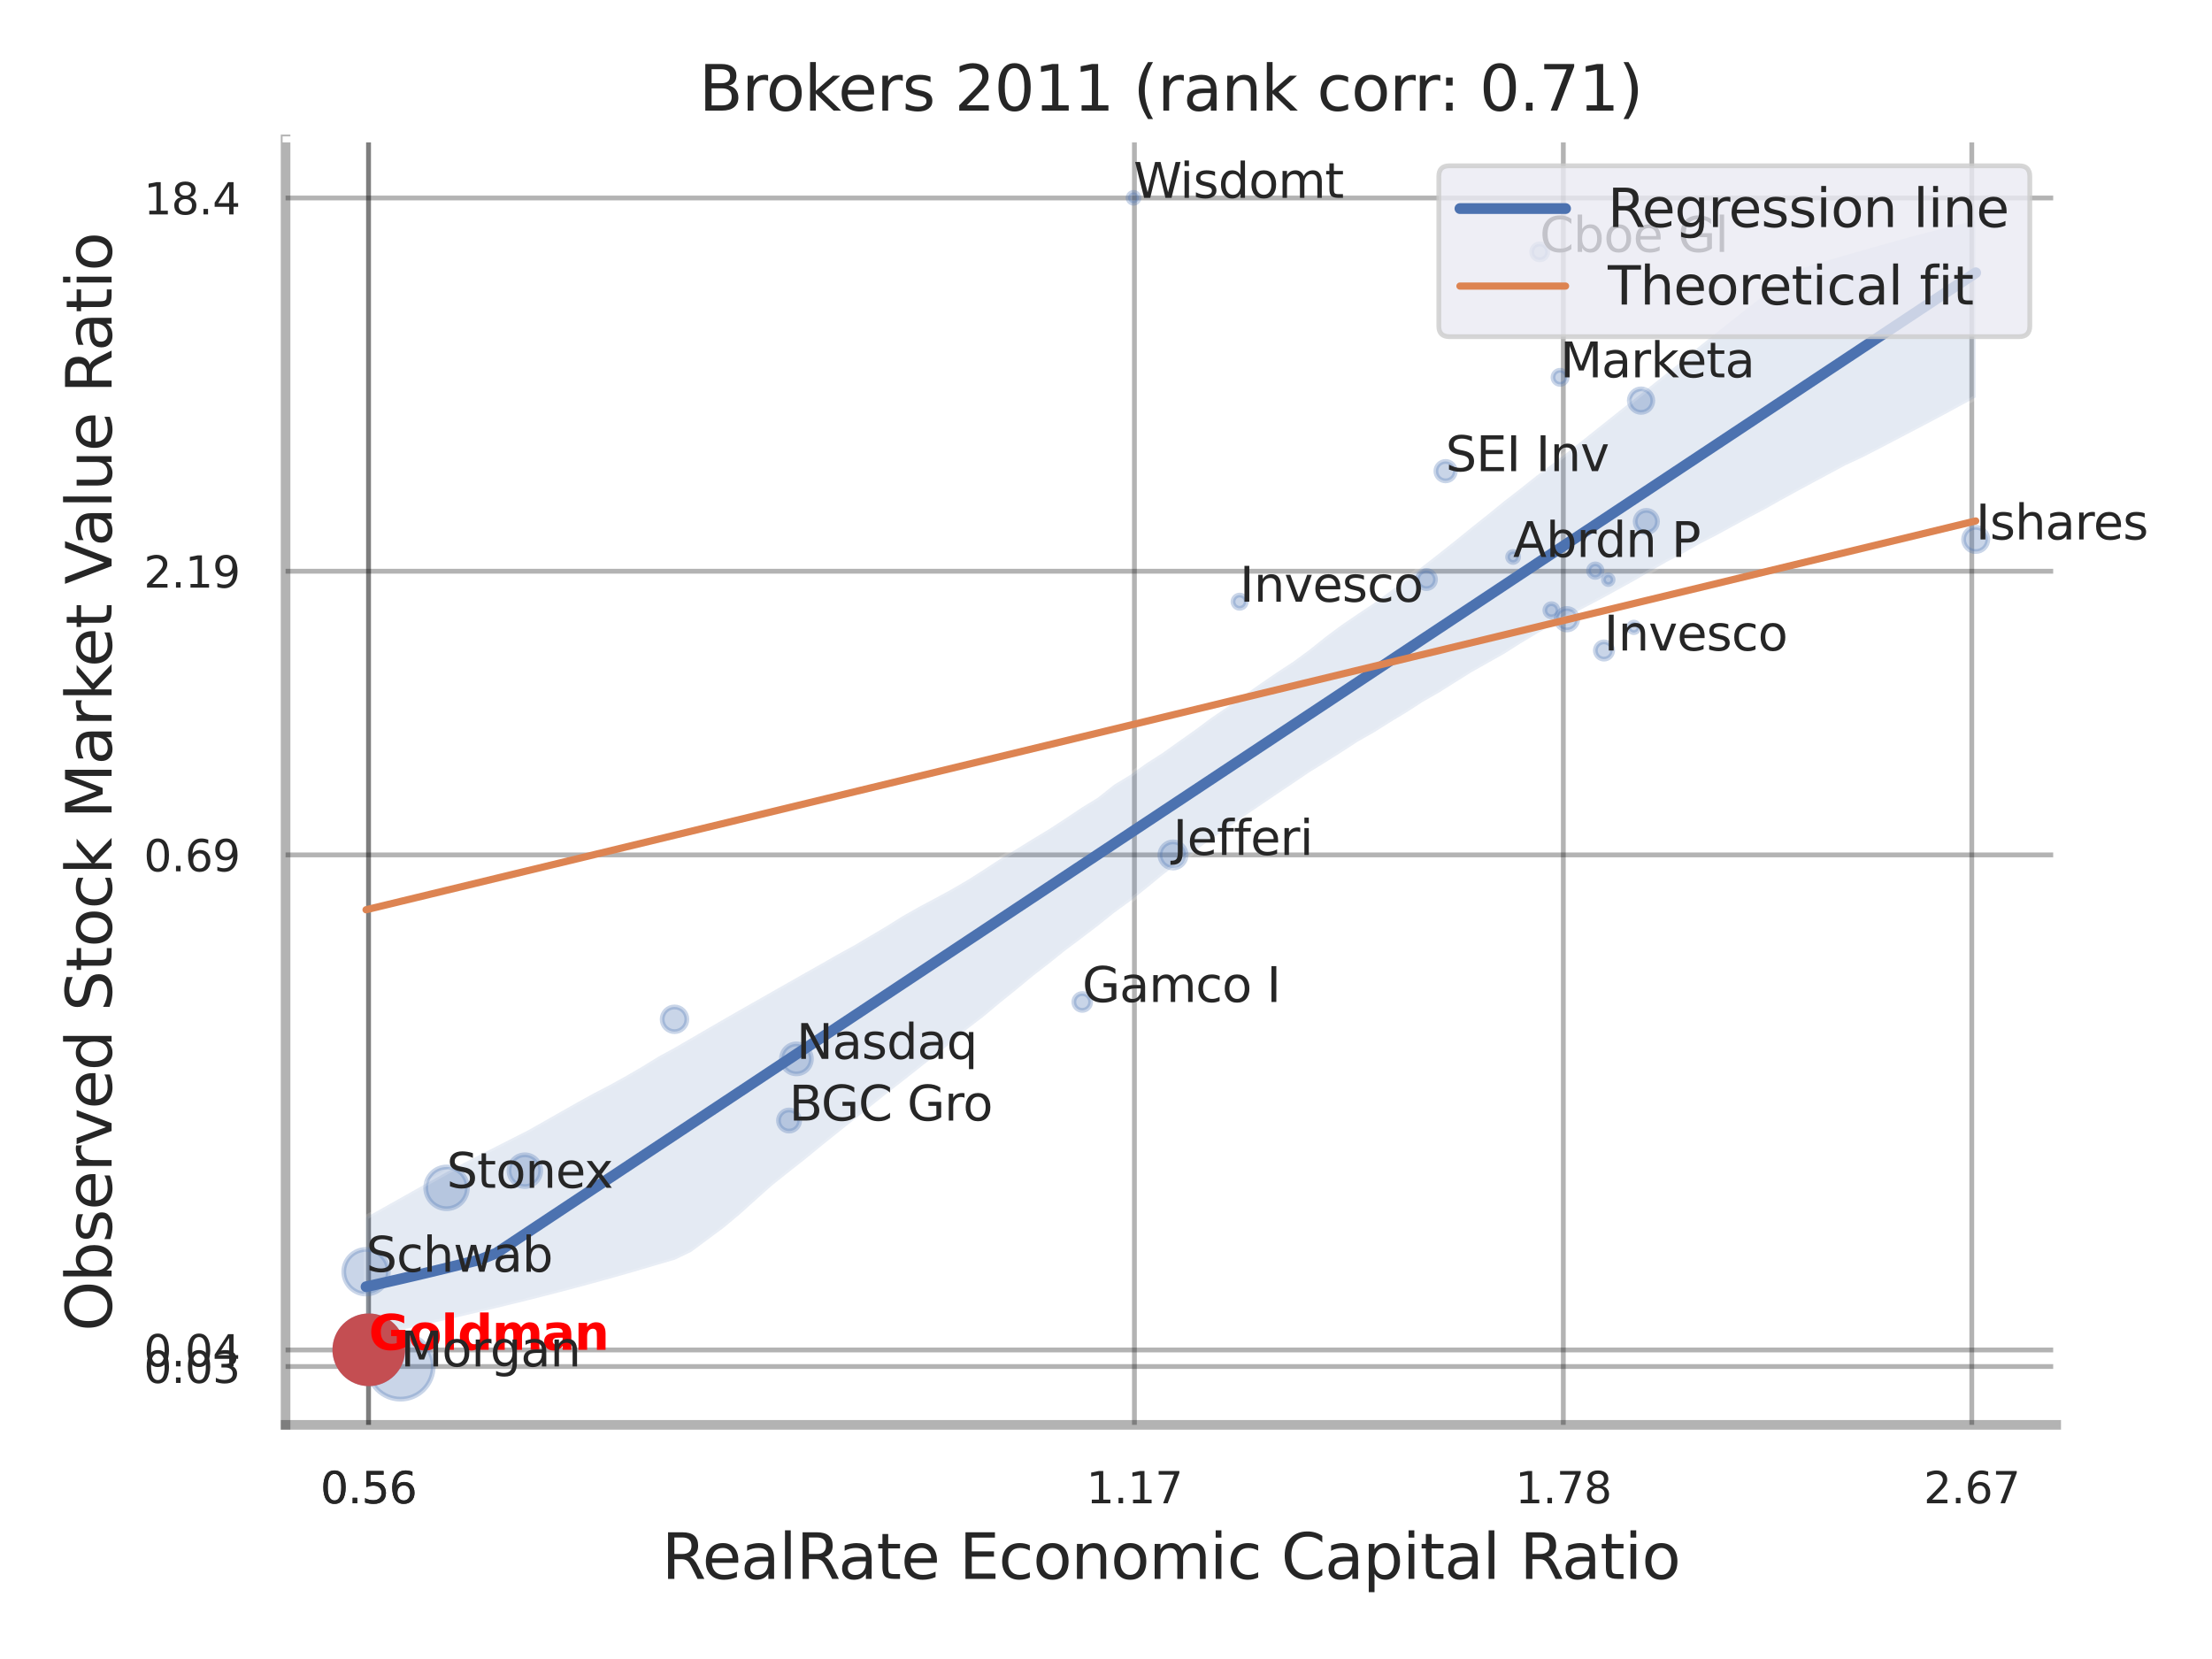 <?xml version="1.0" encoding="utf-8" standalone="no"?>
<!DOCTYPE svg PUBLIC "-//W3C//DTD SVG 1.1//EN"
  "http://www.w3.org/Graphics/SVG/1.1/DTD/svg11.dtd">
<svg xmlns:xlink="http://www.w3.org/1999/xlink" width="460.8pt" height="345.6pt" viewBox="0 0 460.8 345.6" xmlns="http://www.w3.org/2000/svg" version="1.1">
 <defs>
  <style type="text/css">*{stroke-linejoin: round; stroke-linecap: butt}</style>
 </defs>
 <g id="figure_1">
  <g id="patch_1">
   <path d="M 0 345.6 
L 460.8 345.6 
L 460.8 0 
L 0 0 
z
" style="fill: #ffffff"/>
  </g>
  <g id="axes_1">
   <g id="patch_2">
    <path d="M 59.49 296.82 
L 428.343 296.82 
L 428.343 29.04 
L 59.49 29.04 
z
" style="fill: #ffffff"/>
   </g>
   <g id="matplotlib.axis_1">
    <g id="xtick_1">
     <g id="line2d_1">
      <path d="M 76.773 296.82 
L 76.773 29.04 
" clip-path="url(#p39633d718b)" style="fill: none; stroke: #000000; stroke-opacity: 0.3; stroke-linecap: round"/>
     </g>
     <g id="text_1">
      <!-- 0.56 -->
      <g style="fill: #262626" transform="translate(66.753 313.159) scale(0.09 -0.09)">
       <defs>
        <path id="DejaVuSans-30" d="M 2034 4250 
Q 1547 4250 1301 3770 
Q 1056 3291 1056 2328 
Q 1056 1369 1301 889 
Q 1547 409 2034 409 
Q 2525 409 2770 889 
Q 3016 1369 3016 2328 
Q 3016 3291 2770 3770 
Q 2525 4250 2034 4250 
z
M 2034 4750 
Q 2819 4750 3233 4129 
Q 3647 3509 3647 2328 
Q 3647 1150 3233 529 
Q 2819 -91 2034 -91 
Q 1250 -91 836 529 
Q 422 1150 422 2328 
Q 422 3509 836 4129 
Q 1250 4750 2034 4750 
z
" transform="scale(0.016)"/>
        <path id="DejaVuSans-2e" d="M 684 794 
L 1344 794 
L 1344 0 
L 684 0 
L 684 794 
z
" transform="scale(0.016)"/>
        <path id="DejaVuSans-35" d="M 691 4666 
L 3169 4666 
L 3169 4134 
L 1269 4134 
L 1269 2991 
Q 1406 3038 1543 3061 
Q 1681 3084 1819 3084 
Q 2600 3084 3056 2656 
Q 3513 2228 3513 1497 
Q 3513 744 3044 326 
Q 2575 -91 1722 -91 
Q 1428 -91 1123 -41 
Q 819 9 494 109 
L 494 744 
Q 775 591 1075 516 
Q 1375 441 1709 441 
Q 2250 441 2565 725 
Q 2881 1009 2881 1497 
Q 2881 1984 2565 2268 
Q 2250 2553 1709 2553 
Q 1456 2553 1204 2497 
Q 953 2441 691 2322 
L 691 4666 
z
" transform="scale(0.016)"/>
        <path id="DejaVuSans-36" d="M 2113 2584 
Q 1688 2584 1439 2293 
Q 1191 2003 1191 1497 
Q 1191 994 1439 701 
Q 1688 409 2113 409 
Q 2538 409 2786 701 
Q 3034 994 3034 1497 
Q 3034 2003 2786 2293 
Q 2538 2584 2113 2584 
z
M 3366 4563 
L 3366 3988 
Q 3128 4100 2886 4159 
Q 2644 4219 2406 4219 
Q 1781 4219 1451 3797 
Q 1122 3375 1075 2522 
Q 1259 2794 1537 2939 
Q 1816 3084 2150 3084 
Q 2853 3084 3261 2657 
Q 3669 2231 3669 1497 
Q 3669 778 3244 343 
Q 2819 -91 2113 -91 
Q 1303 -91 875 529 
Q 447 1150 447 2328 
Q 447 3434 972 4092 
Q 1497 4750 2381 4750 
Q 2619 4750 2861 4703 
Q 3103 4656 3366 4563 
z
" transform="scale(0.016)"/>
       </defs>
       <use xlink:href="#DejaVuSans-30"/>
       <use xlink:href="#DejaVuSans-2e" x="63.623"/>
       <use xlink:href="#DejaVuSans-35" x="95.41"/>
       <use xlink:href="#DejaVuSans-36" x="159.033"/>
      </g>
     </g>
    </g>
    <g id="xtick_2">
     <g id="line2d_2">
      <path d="M 76.773 296.82 
L 76.773 29.04 
" clip-path="url(#p39633d718b)" style="fill: none; stroke: #000000; stroke-opacity: 0.3; stroke-linecap: round"/>
     </g>
     <g id="text_2">
      <!-- 0.56 -->
      <g style="fill: #262626" transform="translate(66.753 313.159) scale(0.09 -0.09)">
       <use xlink:href="#DejaVuSans-30"/>
       <use xlink:href="#DejaVuSans-2e" x="63.623"/>
       <use xlink:href="#DejaVuSans-35" x="95.41"/>
       <use xlink:href="#DejaVuSans-36" x="159.033"/>
      </g>
     </g>
    </g>
    <g id="xtick_3">
     <g id="line2d_3">
      <path d="M 236.32 296.82 
L 236.32 29.04 
" clip-path="url(#p39633d718b)" style="fill: none; stroke: #000000; stroke-opacity: 0.3; stroke-linecap: round"/>
     </g>
     <g id="text_3">
      <!-- 1.17 -->
      <g style="fill: #262626" transform="translate(226.3 313.159) scale(0.09 -0.09)">
       <defs>
        <path id="DejaVuSans-31" d="M 794 531 
L 1825 531 
L 1825 4091 
L 703 3866 
L 703 4441 
L 1819 4666 
L 2450 4666 
L 2450 531 
L 3481 531 
L 3481 0 
L 794 0 
L 794 531 
z
" transform="scale(0.016)"/>
        <path id="DejaVuSans-37" d="M 525 4666 
L 3525 4666 
L 3525 4397 
L 1831 0 
L 1172 0 
L 2766 4134 
L 525 4134 
L 525 4666 
z
" transform="scale(0.016)"/>
       </defs>
       <use xlink:href="#DejaVuSans-31"/>
       <use xlink:href="#DejaVuSans-2e" x="63.623"/>
       <use xlink:href="#DejaVuSans-31" x="95.41"/>
       <use xlink:href="#DejaVuSans-37" x="159.033"/>
      </g>
     </g>
    </g>
    <g id="xtick_4">
     <g id="line2d_4">
      <path d="M 325.666 296.82 
L 325.666 29.04 
" clip-path="url(#p39633d718b)" style="fill: none; stroke: #000000; stroke-opacity: 0.3; stroke-linecap: round"/>
     </g>
     <g id="text_4">
      <!-- 1.78 -->
      <g style="fill: #262626" transform="translate(315.647 313.159) scale(0.09 -0.09)">
       <defs>
        <path id="DejaVuSans-38" d="M 2034 2216 
Q 1584 2216 1326 1975 
Q 1069 1734 1069 1313 
Q 1069 891 1326 650 
Q 1584 409 2034 409 
Q 2484 409 2743 651 
Q 3003 894 3003 1313 
Q 3003 1734 2745 1975 
Q 2488 2216 2034 2216 
z
M 1403 2484 
Q 997 2584 770 2862 
Q 544 3141 544 3541 
Q 544 4100 942 4425 
Q 1341 4750 2034 4750 
Q 2731 4750 3128 4425 
Q 3525 4100 3525 3541 
Q 3525 3141 3298 2862 
Q 3072 2584 2669 2484 
Q 3125 2378 3379 2068 
Q 3634 1759 3634 1313 
Q 3634 634 3220 271 
Q 2806 -91 2034 -91 
Q 1263 -91 848 271 
Q 434 634 434 1313 
Q 434 1759 690 2068 
Q 947 2378 1403 2484 
z
M 1172 3481 
Q 1172 3119 1398 2916 
Q 1625 2713 2034 2713 
Q 2441 2713 2670 2916 
Q 2900 3119 2900 3481 
Q 2900 3844 2670 4047 
Q 2441 4250 2034 4250 
Q 1625 4250 1398 4047 
Q 1172 3844 1172 3481 
z
" transform="scale(0.016)"/>
       </defs>
       <use xlink:href="#DejaVuSans-31"/>
       <use xlink:href="#DejaVuSans-2e" x="63.623"/>
       <use xlink:href="#DejaVuSans-37" x="95.41"/>
       <use xlink:href="#DejaVuSans-38" x="159.033"/>
      </g>
     </g>
    </g>
    <g id="xtick_5">
     <g id="line2d_5">
      <path d="M 410.758 296.82 
L 410.758 29.04 
" clip-path="url(#p39633d718b)" style="fill: none; stroke: #000000; stroke-opacity: 0.3; stroke-linecap: round"/>
     </g>
     <g id="text_5">
      <!-- 2.67 -->
      <g style="fill: #262626" transform="translate(400.738 313.159) scale(0.09 -0.09)">
       <defs>
        <path id="DejaVuSans-32" d="M 1228 531 
L 3431 531 
L 3431 0 
L 469 0 
L 469 531 
Q 828 903 1448 1529 
Q 2069 2156 2228 2338 
Q 2531 2678 2651 2914 
Q 2772 3150 2772 3378 
Q 2772 3750 2511 3984 
Q 2250 4219 1831 4219 
Q 1534 4219 1204 4116 
Q 875 4013 500 3803 
L 500 4441 
Q 881 4594 1212 4672 
Q 1544 4750 1819 4750 
Q 2544 4750 2975 4387 
Q 3406 4025 3406 3419 
Q 3406 3131 3298 2873 
Q 3191 2616 2906 2266 
Q 2828 2175 2409 1742 
Q 1991 1309 1228 531 
z
" transform="scale(0.016)"/>
       </defs>
       <use xlink:href="#DejaVuSans-32"/>
       <use xlink:href="#DejaVuSans-2e" x="63.623"/>
       <use xlink:href="#DejaVuSans-36" x="95.41"/>
       <use xlink:href="#DejaVuSans-37" x="159.033"/>
      </g>
     </g>
    </g>
    <g id="xtick_6"/>
    <g id="xtick_7"/>
    <g id="xtick_8"/>
    <g id="text_6">
     <!-- RealRate Economic Capital Ratio -->
     <g style="fill: #262626" transform="translate(137.863 328.908) scale(0.13 -0.13)">
      <defs>
       <path id="DejaVuSans-52" d="M 2841 2188 
Q 3044 2119 3236 1894 
Q 3428 1669 3622 1275 
L 4263 0 
L 3584 0 
L 2988 1197 
Q 2756 1666 2539 1819 
Q 2322 1972 1947 1972 
L 1259 1972 
L 1259 0 
L 628 0 
L 628 4666 
L 2053 4666 
Q 2853 4666 3247 4331 
Q 3641 3997 3641 3322 
Q 3641 2881 3436 2590 
Q 3231 2300 2841 2188 
z
M 1259 4147 
L 1259 2491 
L 2053 2491 
Q 2509 2491 2742 2702 
Q 2975 2913 2975 3322 
Q 2975 3731 2742 3939 
Q 2509 4147 2053 4147 
L 1259 4147 
z
" transform="scale(0.016)"/>
       <path id="DejaVuSans-65" d="M 3597 1894 
L 3597 1613 
L 953 1613 
Q 991 1019 1311 708 
Q 1631 397 2203 397 
Q 2534 397 2845 478 
Q 3156 559 3463 722 
L 3463 178 
Q 3153 47 2828 -22 
Q 2503 -91 2169 -91 
Q 1331 -91 842 396 
Q 353 884 353 1716 
Q 353 2575 817 3079 
Q 1281 3584 2069 3584 
Q 2775 3584 3186 3129 
Q 3597 2675 3597 1894 
z
M 3022 2063 
Q 3016 2534 2758 2815 
Q 2500 3097 2075 3097 
Q 1594 3097 1305 2825 
Q 1016 2553 972 2059 
L 3022 2063 
z
" transform="scale(0.016)"/>
       <path id="DejaVuSans-61" d="M 2194 1759 
Q 1497 1759 1228 1600 
Q 959 1441 959 1056 
Q 959 750 1161 570 
Q 1363 391 1709 391 
Q 2188 391 2477 730 
Q 2766 1069 2766 1631 
L 2766 1759 
L 2194 1759 
z
M 3341 1997 
L 3341 0 
L 2766 0 
L 2766 531 
Q 2569 213 2275 61 
Q 1981 -91 1556 -91 
Q 1019 -91 701 211 
Q 384 513 384 1019 
Q 384 1609 779 1909 
Q 1175 2209 1959 2209 
L 2766 2209 
L 2766 2266 
Q 2766 2663 2505 2880 
Q 2244 3097 1772 3097 
Q 1472 3097 1187 3025 
Q 903 2953 641 2809 
L 641 3341 
Q 956 3463 1253 3523 
Q 1550 3584 1831 3584 
Q 2591 3584 2966 3190 
Q 3341 2797 3341 1997 
z
" transform="scale(0.016)"/>
       <path id="DejaVuSans-6c" d="M 603 4863 
L 1178 4863 
L 1178 0 
L 603 0 
L 603 4863 
z
" transform="scale(0.016)"/>
       <path id="DejaVuSans-74" d="M 1172 4494 
L 1172 3500 
L 2356 3500 
L 2356 3053 
L 1172 3053 
L 1172 1153 
Q 1172 725 1289 603 
Q 1406 481 1766 481 
L 2356 481 
L 2356 0 
L 1766 0 
Q 1100 0 847 248 
Q 594 497 594 1153 
L 594 3053 
L 172 3053 
L 172 3500 
L 594 3500 
L 594 4494 
L 1172 4494 
z
" transform="scale(0.016)"/>
       <path id="DejaVuSans-20" transform="scale(0.016)"/>
       <path id="DejaVuSans-45" d="M 628 4666 
L 3578 4666 
L 3578 4134 
L 1259 4134 
L 1259 2753 
L 3481 2753 
L 3481 2222 
L 1259 2222 
L 1259 531 
L 3634 531 
L 3634 0 
L 628 0 
L 628 4666 
z
" transform="scale(0.016)"/>
       <path id="DejaVuSans-63" d="M 3122 3366 
L 3122 2828 
Q 2878 2963 2633 3030 
Q 2388 3097 2138 3097 
Q 1578 3097 1268 2742 
Q 959 2388 959 1747 
Q 959 1106 1268 751 
Q 1578 397 2138 397 
Q 2388 397 2633 464 
Q 2878 531 3122 666 
L 3122 134 
Q 2881 22 2623 -34 
Q 2366 -91 2075 -91 
Q 1284 -91 818 406 
Q 353 903 353 1747 
Q 353 2603 823 3093 
Q 1294 3584 2113 3584 
Q 2378 3584 2631 3529 
Q 2884 3475 3122 3366 
z
" transform="scale(0.016)"/>
       <path id="DejaVuSans-6f" d="M 1959 3097 
Q 1497 3097 1228 2736 
Q 959 2375 959 1747 
Q 959 1119 1226 758 
Q 1494 397 1959 397 
Q 2419 397 2687 759 
Q 2956 1122 2956 1747 
Q 2956 2369 2687 2733 
Q 2419 3097 1959 3097 
z
M 1959 3584 
Q 2709 3584 3137 3096 
Q 3566 2609 3566 1747 
Q 3566 888 3137 398 
Q 2709 -91 1959 -91 
Q 1206 -91 779 398 
Q 353 888 353 1747 
Q 353 2609 779 3096 
Q 1206 3584 1959 3584 
z
" transform="scale(0.016)"/>
       <path id="DejaVuSans-6e" d="M 3513 2113 
L 3513 0 
L 2938 0 
L 2938 2094 
Q 2938 2591 2744 2837 
Q 2550 3084 2163 3084 
Q 1697 3084 1428 2787 
Q 1159 2491 1159 1978 
L 1159 0 
L 581 0 
L 581 3500 
L 1159 3500 
L 1159 2956 
Q 1366 3272 1645 3428 
Q 1925 3584 2291 3584 
Q 2894 3584 3203 3211 
Q 3513 2838 3513 2113 
z
" transform="scale(0.016)"/>
       <path id="DejaVuSans-6d" d="M 3328 2828 
Q 3544 3216 3844 3400 
Q 4144 3584 4550 3584 
Q 5097 3584 5394 3201 
Q 5691 2819 5691 2113 
L 5691 0 
L 5113 0 
L 5113 2094 
Q 5113 2597 4934 2840 
Q 4756 3084 4391 3084 
Q 3944 3084 3684 2787 
Q 3425 2491 3425 1978 
L 3425 0 
L 2847 0 
L 2847 2094 
Q 2847 2600 2669 2842 
Q 2491 3084 2119 3084 
Q 1678 3084 1418 2786 
Q 1159 2488 1159 1978 
L 1159 0 
L 581 0 
L 581 3500 
L 1159 3500 
L 1159 2956 
Q 1356 3278 1631 3431 
Q 1906 3584 2284 3584 
Q 2666 3584 2933 3390 
Q 3200 3197 3328 2828 
z
" transform="scale(0.016)"/>
       <path id="DejaVuSans-69" d="M 603 3500 
L 1178 3500 
L 1178 0 
L 603 0 
L 603 3500 
z
M 603 4863 
L 1178 4863 
L 1178 4134 
L 603 4134 
L 603 4863 
z
" transform="scale(0.016)"/>
       <path id="DejaVuSans-43" d="M 4122 4306 
L 4122 3641 
Q 3803 3938 3442 4084 
Q 3081 4231 2675 4231 
Q 1875 4231 1450 3742 
Q 1025 3253 1025 2328 
Q 1025 1406 1450 917 
Q 1875 428 2675 428 
Q 3081 428 3442 575 
Q 3803 722 4122 1019 
L 4122 359 
Q 3791 134 3420 21 
Q 3050 -91 2638 -91 
Q 1578 -91 968 557 
Q 359 1206 359 2328 
Q 359 3453 968 4101 
Q 1578 4750 2638 4750 
Q 3056 4750 3426 4639 
Q 3797 4528 4122 4306 
z
" transform="scale(0.016)"/>
       <path id="DejaVuSans-70" d="M 1159 525 
L 1159 -1331 
L 581 -1331 
L 581 3500 
L 1159 3500 
L 1159 2969 
Q 1341 3281 1617 3432 
Q 1894 3584 2278 3584 
Q 2916 3584 3314 3078 
Q 3713 2572 3713 1747 
Q 3713 922 3314 415 
Q 2916 -91 2278 -91 
Q 1894 -91 1617 61 
Q 1341 213 1159 525 
z
M 3116 1747 
Q 3116 2381 2855 2742 
Q 2594 3103 2138 3103 
Q 1681 3103 1420 2742 
Q 1159 2381 1159 1747 
Q 1159 1113 1420 752 
Q 1681 391 2138 391 
Q 2594 391 2855 752 
Q 3116 1113 3116 1747 
z
" transform="scale(0.016)"/>
      </defs>
      <use xlink:href="#DejaVuSans-52"/>
      <use xlink:href="#DejaVuSans-65" x="64.982"/>
      <use xlink:href="#DejaVuSans-61" x="126.506"/>
      <use xlink:href="#DejaVuSans-6c" x="187.785"/>
      <use xlink:href="#DejaVuSans-52" x="215.568"/>
      <use xlink:href="#DejaVuSans-61" x="282.801"/>
      <use xlink:href="#DejaVuSans-74" x="344.08"/>
      <use xlink:href="#DejaVuSans-65" x="383.289"/>
      <use xlink:href="#DejaVuSans-20" x="444.812"/>
      <use xlink:href="#DejaVuSans-45" x="476.6"/>
      <use xlink:href="#DejaVuSans-63" x="539.783"/>
      <use xlink:href="#DejaVuSans-6f" x="594.764"/>
      <use xlink:href="#DejaVuSans-6e" x="655.945"/>
      <use xlink:href="#DejaVuSans-6f" x="719.324"/>
      <use xlink:href="#DejaVuSans-6d" x="780.506"/>
      <use xlink:href="#DejaVuSans-69" x="877.918"/>
      <use xlink:href="#DejaVuSans-63" x="905.701"/>
      <use xlink:href="#DejaVuSans-20" x="960.682"/>
      <use xlink:href="#DejaVuSans-43" x="992.469"/>
      <use xlink:href="#DejaVuSans-61" x="1062.293"/>
      <use xlink:href="#DejaVuSans-70" x="1123.572"/>
      <use xlink:href="#DejaVuSans-69" x="1187.049"/>
      <use xlink:href="#DejaVuSans-74" x="1214.832"/>
      <use xlink:href="#DejaVuSans-61" x="1254.041"/>
      <use xlink:href="#DejaVuSans-6c" x="1315.32"/>
      <use xlink:href="#DejaVuSans-20" x="1343.104"/>
      <use xlink:href="#DejaVuSans-52" x="1374.891"/>
      <use xlink:href="#DejaVuSans-61" x="1442.123"/>
      <use xlink:href="#DejaVuSans-74" x="1503.402"/>
      <use xlink:href="#DejaVuSans-69" x="1542.611"/>
      <use xlink:href="#DejaVuSans-6f" x="1570.395"/>
     </g>
    </g>
   </g>
   <g id="matplotlib.axis_2">
    <g id="ytick_1">
     <g id="line2d_6">
      <path d="M 59.49 284.669 
L 428.343 284.669 
" clip-path="url(#p39633d718b)" style="fill: none; stroke: #000000; stroke-opacity: 0.3; stroke-linecap: round"/>
     </g>
     <g id="text_7">
      <!-- 0.03 -->
      <g style="fill: #262626" transform="translate(29.951 288.088) scale(0.09 -0.09)">
       <defs>
        <path id="DejaVuSans-33" d="M 2597 2516 
Q 3050 2419 3304 2112 
Q 3559 1806 3559 1356 
Q 3559 666 3084 287 
Q 2609 -91 1734 -91 
Q 1441 -91 1130 -33 
Q 819 25 488 141 
L 488 750 
Q 750 597 1062 519 
Q 1375 441 1716 441 
Q 2309 441 2620 675 
Q 2931 909 2931 1356 
Q 2931 1769 2642 2001 
Q 2353 2234 1838 2234 
L 1294 2234 
L 1294 2753 
L 1863 2753 
Q 2328 2753 2575 2939 
Q 2822 3125 2822 3475 
Q 2822 3834 2567 4026 
Q 2313 4219 1838 4219 
Q 1578 4219 1281 4162 
Q 984 4106 628 3988 
L 628 4550 
Q 988 4650 1302 4700 
Q 1616 4750 1894 4750 
Q 2613 4750 3031 4423 
Q 3450 4097 3450 3541 
Q 3450 3153 3228 2886 
Q 3006 2619 2597 2516 
z
" transform="scale(0.016)"/>
       </defs>
       <use xlink:href="#DejaVuSans-30"/>
       <use xlink:href="#DejaVuSans-2e" x="63.623"/>
       <use xlink:href="#DejaVuSans-30" x="95.41"/>
       <use xlink:href="#DejaVuSans-33" x="159.033"/>
      </g>
     </g>
    </g>
    <g id="ytick_2">
     <g id="line2d_7">
      <path d="M 59.49 281.225 
L 428.343 281.225 
" clip-path="url(#p39633d718b)" style="fill: none; stroke: #000000; stroke-opacity: 0.3; stroke-linecap: round"/>
     </g>
     <g id="text_8">
      <!-- 0.04 -->
      <g style="fill: #262626" transform="translate(29.951 284.645) scale(0.09 -0.09)">
       <defs>
        <path id="DejaVuSans-34" d="M 2419 4116 
L 825 1625 
L 2419 1625 
L 2419 4116 
z
M 2253 4666 
L 3047 4666 
L 3047 1625 
L 3713 1625 
L 3713 1100 
L 3047 1100 
L 3047 0 
L 2419 0 
L 2419 1100 
L 313 1100 
L 313 1709 
L 2253 4666 
z
" transform="scale(0.016)"/>
       </defs>
       <use xlink:href="#DejaVuSans-30"/>
       <use xlink:href="#DejaVuSans-2e" x="63.623"/>
       <use xlink:href="#DejaVuSans-30" x="95.41"/>
       <use xlink:href="#DejaVuSans-34" x="159.033"/>
      </g>
     </g>
    </g>
    <g id="ytick_3">
     <g id="line2d_8">
      <path d="M 59.49 178.089 
L 428.343 178.089 
" clip-path="url(#p39633d718b)" style="fill: none; stroke: #000000; stroke-opacity: 0.3; stroke-linecap: round"/>
     </g>
     <g id="text_9">
      <!-- 0.69 -->
      <g style="fill: #262626" transform="translate(29.951 181.509) scale(0.09 -0.09)">
       <defs>
        <path id="DejaVuSans-39" d="M 703 97 
L 703 672 
Q 941 559 1184 500 
Q 1428 441 1663 441 
Q 2288 441 2617 861 
Q 2947 1281 2994 2138 
Q 2813 1869 2534 1725 
Q 2256 1581 1919 1581 
Q 1219 1581 811 2004 
Q 403 2428 403 3163 
Q 403 3881 828 4315 
Q 1253 4750 1959 4750 
Q 2769 4750 3195 4129 
Q 3622 3509 3622 2328 
Q 3622 1225 3098 567 
Q 2575 -91 1691 -91 
Q 1453 -91 1209 -44 
Q 966 3 703 97 
z
M 1959 2075 
Q 2384 2075 2632 2365 
Q 2881 2656 2881 3163 
Q 2881 3666 2632 3958 
Q 2384 4250 1959 4250 
Q 1534 4250 1286 3958 
Q 1038 3666 1038 3163 
Q 1038 2656 1286 2365 
Q 1534 2075 1959 2075 
z
" transform="scale(0.016)"/>
       </defs>
       <use xlink:href="#DejaVuSans-30"/>
       <use xlink:href="#DejaVuSans-2e" x="63.623"/>
       <use xlink:href="#DejaVuSans-36" x="95.41"/>
       <use xlink:href="#DejaVuSans-39" x="159.033"/>
      </g>
     </g>
    </g>
    <g id="ytick_4">
     <g id="line2d_9">
      <path d="M 59.49 118.997 
L 428.343 118.997 
" clip-path="url(#p39633d718b)" style="fill: none; stroke: #000000; stroke-opacity: 0.3; stroke-linecap: round"/>
     </g>
     <g id="text_10">
      <!-- 2.19 -->
      <g style="fill: #262626" transform="translate(29.951 122.416) scale(0.09 -0.09)">
       <use xlink:href="#DejaVuSans-32"/>
       <use xlink:href="#DejaVuSans-2e" x="63.623"/>
       <use xlink:href="#DejaVuSans-31" x="95.41"/>
       <use xlink:href="#DejaVuSans-39" x="159.033"/>
      </g>
     </g>
    </g>
    <g id="ytick_5">
     <g id="line2d_10">
      <path d="M 59.49 41.243 
L 428.343 41.243 
" clip-path="url(#p39633d718b)" style="fill: none; stroke: #000000; stroke-opacity: 0.3; stroke-linecap: round"/>
     </g>
     <g id="text_11">
      <!-- 18.4 -->
      <g style="fill: #262626" transform="translate(29.951 44.663) scale(0.09 -0.09)">
       <use xlink:href="#DejaVuSans-31"/>
       <use xlink:href="#DejaVuSans-38" x="63.623"/>
       <use xlink:href="#DejaVuSans-2e" x="127.246"/>
       <use xlink:href="#DejaVuSans-34" x="159.033"/>
      </g>
     </g>
    </g>
    <g id="ytick_6"/>
    <g id="ytick_7"/>
    <g id="ytick_8"/>
    <g id="text_12">
     <!-- Observed Stock Market Value Ratio -->
     <g style="fill: #262626" transform="translate(23.247 277.332) rotate(-90) scale(0.13 -0.13)">
      <defs>
       <path id="DejaVuSans-4f" d="M 2522 4238 
Q 1834 4238 1429 3725 
Q 1025 3213 1025 2328 
Q 1025 1447 1429 934 
Q 1834 422 2522 422 
Q 3209 422 3611 934 
Q 4013 1447 4013 2328 
Q 4013 3213 3611 3725 
Q 3209 4238 2522 4238 
z
M 2522 4750 
Q 3503 4750 4090 4092 
Q 4678 3434 4678 2328 
Q 4678 1225 4090 567 
Q 3503 -91 2522 -91 
Q 1538 -91 948 565 
Q 359 1222 359 2328 
Q 359 3434 948 4092 
Q 1538 4750 2522 4750 
z
" transform="scale(0.016)"/>
       <path id="DejaVuSans-62" d="M 3116 1747 
Q 3116 2381 2855 2742 
Q 2594 3103 2138 3103 
Q 1681 3103 1420 2742 
Q 1159 2381 1159 1747 
Q 1159 1113 1420 752 
Q 1681 391 2138 391 
Q 2594 391 2855 752 
Q 3116 1113 3116 1747 
z
M 1159 2969 
Q 1341 3281 1617 3432 
Q 1894 3584 2278 3584 
Q 2916 3584 3314 3078 
Q 3713 2572 3713 1747 
Q 3713 922 3314 415 
Q 2916 -91 2278 -91 
Q 1894 -91 1617 61 
Q 1341 213 1159 525 
L 1159 0 
L 581 0 
L 581 4863 
L 1159 4863 
L 1159 2969 
z
" transform="scale(0.016)"/>
       <path id="DejaVuSans-73" d="M 2834 3397 
L 2834 2853 
Q 2591 2978 2328 3040 
Q 2066 3103 1784 3103 
Q 1356 3103 1142 2972 
Q 928 2841 928 2578 
Q 928 2378 1081 2264 
Q 1234 2150 1697 2047 
L 1894 2003 
Q 2506 1872 2764 1633 
Q 3022 1394 3022 966 
Q 3022 478 2636 193 
Q 2250 -91 1575 -91 
Q 1294 -91 989 -36 
Q 684 19 347 128 
L 347 722 
Q 666 556 975 473 
Q 1284 391 1588 391 
Q 1994 391 2212 530 
Q 2431 669 2431 922 
Q 2431 1156 2273 1281 
Q 2116 1406 1581 1522 
L 1381 1569 
Q 847 1681 609 1914 
Q 372 2147 372 2553 
Q 372 3047 722 3315 
Q 1072 3584 1716 3584 
Q 2034 3584 2315 3537 
Q 2597 3491 2834 3397 
z
" transform="scale(0.016)"/>
       <path id="DejaVuSans-72" d="M 2631 2963 
Q 2534 3019 2420 3045 
Q 2306 3072 2169 3072 
Q 1681 3072 1420 2755 
Q 1159 2438 1159 1844 
L 1159 0 
L 581 0 
L 581 3500 
L 1159 3500 
L 1159 2956 
Q 1341 3275 1631 3429 
Q 1922 3584 2338 3584 
Q 2397 3584 2469 3576 
Q 2541 3569 2628 3553 
L 2631 2963 
z
" transform="scale(0.016)"/>
       <path id="DejaVuSans-76" d="M 191 3500 
L 800 3500 
L 1894 563 
L 2988 3500 
L 3597 3500 
L 2284 0 
L 1503 0 
L 191 3500 
z
" transform="scale(0.016)"/>
       <path id="DejaVuSans-64" d="M 2906 2969 
L 2906 4863 
L 3481 4863 
L 3481 0 
L 2906 0 
L 2906 525 
Q 2725 213 2448 61 
Q 2172 -91 1784 -91 
Q 1150 -91 751 415 
Q 353 922 353 1747 
Q 353 2572 751 3078 
Q 1150 3584 1784 3584 
Q 2172 3584 2448 3432 
Q 2725 3281 2906 2969 
z
M 947 1747 
Q 947 1113 1208 752 
Q 1469 391 1925 391 
Q 2381 391 2643 752 
Q 2906 1113 2906 1747 
Q 2906 2381 2643 2742 
Q 2381 3103 1925 3103 
Q 1469 3103 1208 2742 
Q 947 2381 947 1747 
z
" transform="scale(0.016)"/>
       <path id="DejaVuSans-53" d="M 3425 4513 
L 3425 3897 
Q 3066 4069 2747 4153 
Q 2428 4238 2131 4238 
Q 1616 4238 1336 4038 
Q 1056 3838 1056 3469 
Q 1056 3159 1242 3001 
Q 1428 2844 1947 2747 
L 2328 2669 
Q 3034 2534 3370 2195 
Q 3706 1856 3706 1288 
Q 3706 609 3251 259 
Q 2797 -91 1919 -91 
Q 1588 -91 1214 -16 
Q 841 59 441 206 
L 441 856 
Q 825 641 1194 531 
Q 1563 422 1919 422 
Q 2459 422 2753 634 
Q 3047 847 3047 1241 
Q 3047 1584 2836 1778 
Q 2625 1972 2144 2069 
L 1759 2144 
Q 1053 2284 737 2584 
Q 422 2884 422 3419 
Q 422 4038 858 4394 
Q 1294 4750 2059 4750 
Q 2388 4750 2728 4690 
Q 3069 4631 3425 4513 
z
" transform="scale(0.016)"/>
       <path id="DejaVuSans-6b" d="M 581 4863 
L 1159 4863 
L 1159 1991 
L 2875 3500 
L 3609 3500 
L 1753 1863 
L 3688 0 
L 2938 0 
L 1159 1709 
L 1159 0 
L 581 0 
L 581 4863 
z
" transform="scale(0.016)"/>
       <path id="DejaVuSans-4d" d="M 628 4666 
L 1569 4666 
L 2759 1491 
L 3956 4666 
L 4897 4666 
L 4897 0 
L 4281 0 
L 4281 4097 
L 3078 897 
L 2444 897 
L 1241 4097 
L 1241 0 
L 628 0 
L 628 4666 
z
" transform="scale(0.016)"/>
       <path id="DejaVuSans-56" d="M 1831 0 
L 50 4666 
L 709 4666 
L 2188 738 
L 3669 4666 
L 4325 4666 
L 2547 0 
L 1831 0 
z
" transform="scale(0.016)"/>
       <path id="DejaVuSans-75" d="M 544 1381 
L 544 3500 
L 1119 3500 
L 1119 1403 
Q 1119 906 1312 657 
Q 1506 409 1894 409 
Q 2359 409 2629 706 
Q 2900 1003 2900 1516 
L 2900 3500 
L 3475 3500 
L 3475 0 
L 2900 0 
L 2900 538 
Q 2691 219 2414 64 
Q 2138 -91 1772 -91 
Q 1169 -91 856 284 
Q 544 659 544 1381 
z
M 1991 3584 
L 1991 3584 
z
" transform="scale(0.016)"/>
      </defs>
      <use xlink:href="#DejaVuSans-4f"/>
      <use xlink:href="#DejaVuSans-62" x="78.711"/>
      <use xlink:href="#DejaVuSans-73" x="142.188"/>
      <use xlink:href="#DejaVuSans-65" x="194.287"/>
      <use xlink:href="#DejaVuSans-72" x="255.811"/>
      <use xlink:href="#DejaVuSans-76" x="296.924"/>
      <use xlink:href="#DejaVuSans-65" x="356.104"/>
      <use xlink:href="#DejaVuSans-64" x="417.627"/>
      <use xlink:href="#DejaVuSans-20" x="481.104"/>
      <use xlink:href="#DejaVuSans-53" x="512.891"/>
      <use xlink:href="#DejaVuSans-74" x="576.367"/>
      <use xlink:href="#DejaVuSans-6f" x="615.576"/>
      <use xlink:href="#DejaVuSans-63" x="676.758"/>
      <use xlink:href="#DejaVuSans-6b" x="731.738"/>
      <use xlink:href="#DejaVuSans-20" x="789.648"/>
      <use xlink:href="#DejaVuSans-4d" x="821.436"/>
      <use xlink:href="#DejaVuSans-61" x="907.715"/>
      <use xlink:href="#DejaVuSans-72" x="968.994"/>
      <use xlink:href="#DejaVuSans-6b" x="1010.107"/>
      <use xlink:href="#DejaVuSans-65" x="1064.393"/>
      <use xlink:href="#DejaVuSans-74" x="1125.916"/>
      <use xlink:href="#DejaVuSans-20" x="1165.125"/>
      <use xlink:href="#DejaVuSans-56" x="1196.912"/>
      <use xlink:href="#DejaVuSans-61" x="1257.57"/>
      <use xlink:href="#DejaVuSans-6c" x="1318.85"/>
      <use xlink:href="#DejaVuSans-75" x="1346.633"/>
      <use xlink:href="#DejaVuSans-65" x="1410.012"/>
      <use xlink:href="#DejaVuSans-20" x="1471.535"/>
      <use xlink:href="#DejaVuSans-52" x="1503.322"/>
      <use xlink:href="#DejaVuSans-61" x="1570.555"/>
      <use xlink:href="#DejaVuSans-74" x="1631.834"/>
      <use xlink:href="#DejaVuSans-69" x="1671.043"/>
      <use xlink:href="#DejaVuSans-6f" x="1698.826"/>
     </g>
    </g>
   </g>
   <g id="PathCollection_1">
    <path d="M 244.357 180.83 
C 245.08 180.83 245.774 180.542 246.285 180.031 
C 246.797 179.52 247.084 178.826 247.084 178.103 
C 247.084 177.379 246.797 176.686 246.285 176.174 
C 245.774 175.663 245.08 175.375 244.357 175.375 
C 243.633 175.375 242.94 175.663 242.428 176.174 
C 241.917 176.686 241.629 177.379 241.629 178.103 
C 241.629 178.826 241.917 179.52 242.428 180.031 
C 242.94 180.542 243.633 180.83 244.357 180.83 
z
" clip-path="url(#p39633d718b)" style="fill: #4c72b0; fill-opacity: 0.3; stroke: #4c72b0; stroke-opacity: 0.3"/>
    <path d="M 76.256 269.567 
C 77.488 269.567 78.669 269.078 79.54 268.207 
C 80.41 267.336 80.9 266.155 80.9 264.924 
C 80.9 263.692 80.41 262.511 79.54 261.64 
C 78.669 260.769 77.488 260.28 76.256 260.28 
C 75.025 260.28 73.843 260.769 72.973 261.64 
C 72.102 262.511 71.612 263.692 71.612 264.924 
C 71.612 266.155 72.102 267.336 72.973 268.207 
C 73.843 269.078 75.025 269.567 76.256 269.567 
z
" clip-path="url(#p39633d718b)" style="fill: #4c72b0; fill-opacity: 0.3; stroke: #4c72b0; stroke-opacity: 0.3"/>
    <path d="M 301.145 100.173 
C 301.682 100.173 302.197 99.959 302.576 99.58 
C 302.956 99.2 303.169 98.685 303.169 98.148 
C 303.169 97.611 302.956 97.096 302.576 96.717 
C 302.197 96.337 301.682 96.124 301.145 96.124 
C 300.608 96.124 300.093 96.337 299.713 96.717 
C 299.333 97.096 299.12 97.611 299.12 98.148 
C 299.12 98.685 299.333 99.2 299.713 99.58 
C 300.093 99.959 300.608 100.173 301.145 100.173 
z
" clip-path="url(#p39633d718b)" style="fill: #4c72b0; fill-opacity: 0.3; stroke: #4c72b0; stroke-opacity: 0.3"/>
    <path d="M 109.335 247.172 
C 110.211 247.172 111.051 246.824 111.671 246.205 
C 112.29 245.585 112.638 244.745 112.638 243.87 
C 112.638 242.994 112.29 242.154 111.671 241.535 
C 111.051 240.915 110.211 240.567 109.335 240.567 
C 108.46 240.567 107.62 240.915 107 241.535 
C 106.381 242.154 106.033 242.994 106.033 243.87 
C 106.033 244.745 106.381 245.585 107 246.205 
C 107.62 246.824 108.46 247.172 109.335 247.172 
z
" clip-path="url(#p39633d718b)" style="fill: #4c72b0; fill-opacity: 0.3; stroke: #4c72b0; stroke-opacity: 0.3"/>
    <path d="M 140.513 214.91 
C 141.196 214.91 141.85 214.639 142.333 214.156 
C 142.815 213.673 143.087 213.019 143.087 212.336 
C 143.087 211.654 142.815 210.999 142.333 210.516 
C 141.85 210.034 141.196 209.763 140.513 209.763 
C 139.83 209.763 139.176 210.034 138.693 210.516 
C 138.211 210.999 137.939 211.654 137.939 212.336 
C 137.939 213.019 138.211 213.673 138.693 214.156 
C 139.176 214.639 139.83 214.91 140.513 214.91 
z
" clip-path="url(#p39633d718b)" style="fill: #4c72b0; fill-opacity: 0.3; stroke: #4c72b0; stroke-opacity: 0.3"/>
    <path d="M 236.133 42.342 
C 236.432 42.342 236.72 42.223 236.932 42.011 
C 237.144 41.799 237.263 41.512 237.263 41.212 
C 237.263 40.912 237.144 40.624 236.932 40.412 
C 236.72 40.2 236.432 40.081 236.133 40.081 
C 235.833 40.081 235.545 40.2 235.333 40.412 
C 235.121 40.624 235.002 40.912 235.002 41.212 
C 235.002 41.512 235.121 41.799 235.333 42.011 
C 235.545 42.223 235.833 42.342 236.133 42.342 
z
" clip-path="url(#p39633d718b)" style="fill: #4c72b0; fill-opacity: 0.3; stroke: #4c72b0; stroke-opacity: 0.3"/>
    <path d="M 76.826 288.257 
C 78.701 288.257 80.5 287.512 81.826 286.186 
C 83.152 284.86 83.897 283.061 83.897 281.186 
C 83.897 279.311 83.152 277.512 81.826 276.186 
C 80.5 274.86 78.701 274.115 76.826 274.115 
C 74.951 274.115 73.152 274.86 71.826 276.186 
C 70.5 277.512 69.755 279.311 69.755 281.186 
C 69.755 283.061 70.5 284.86 71.826 286.186 
C 73.152 287.512 74.951 288.257 76.826 288.257 
z
" clip-path="url(#p39633d718b)" style="fill: #4c72b0; fill-opacity: 0.3; stroke: #4c72b0; stroke-opacity: 0.3"/>
    <path d="M 83.427 291.469 
C 85.236 291.469 86.971 290.75 88.25 289.471 
C 89.529 288.192 90.248 286.457 90.248 284.648 
C 90.248 282.839 89.529 281.104 88.25 279.825 
C 86.971 278.546 85.236 277.827 83.427 277.827 
C 81.618 277.827 79.883 278.546 78.604 279.825 
C 77.325 281.104 76.606 282.839 76.606 284.648 
C 76.606 286.457 77.325 288.192 78.604 289.471 
C 79.883 290.75 81.618 291.469 83.427 291.469 
z
" clip-path="url(#p39633d718b)" style="fill: #4c72b0; fill-opacity: 0.3; stroke: #4c72b0; stroke-opacity: 0.3"/>
    <path d="M 93.03 251.792 
C 94.181 251.792 95.286 251.334 96.101 250.52 
C 96.915 249.706 97.373 248.601 97.373 247.449 
C 97.373 246.297 96.915 245.193 96.101 244.378 
C 95.286 243.564 94.181 243.106 93.03 243.106 
C 91.878 243.106 90.773 243.564 89.959 244.378 
C 89.144 245.193 88.687 246.297 88.687 247.449 
C 88.687 248.601 89.144 249.706 89.959 250.52 
C 90.773 251.334 91.878 251.792 93.03 251.792 
z
" clip-path="url(#p39633d718b)" style="fill: #4c72b0; fill-opacity: 0.3; stroke: #4c72b0; stroke-opacity: 0.3"/>
    <path d="M 225.454 210.482 
C 225.919 210.482 226.365 210.297 226.694 209.968 
C 227.023 209.639 227.208 209.193 227.208 208.727 
C 227.208 208.262 227.023 207.816 226.694 207.487 
C 226.365 207.158 225.919 206.973 225.454 206.973 
C 224.988 206.973 224.542 207.158 224.213 207.487 
C 223.884 207.816 223.699 208.262 223.699 208.727 
C 223.699 209.193 223.884 209.639 224.213 209.968 
C 224.542 210.297 224.988 210.482 225.454 210.482 
z
" clip-path="url(#p39633d718b)" style="fill: #4c72b0; fill-opacity: 0.3; stroke: #4c72b0; stroke-opacity: 0.3"/>
    <path d="M 164.375 235.631 
C 164.959 235.631 165.519 235.399 165.932 234.987 
C 166.345 234.574 166.576 234.014 166.576 233.43 
C 166.576 232.846 166.345 232.286 165.932 231.873 
C 165.519 231.46 164.959 231.228 164.375 231.228 
C 163.791 231.228 163.231 231.46 162.818 231.873 
C 162.405 232.286 162.173 232.846 162.173 233.43 
C 162.173 234.014 162.405 234.574 162.818 234.987 
C 163.231 235.399 163.791 235.631 164.375 235.631 
z
" clip-path="url(#p39633d718b)" style="fill: #4c72b0; fill-opacity: 0.3; stroke: #4c72b0; stroke-opacity: 0.3"/>
    <path d="M 341.861 85.906 
C 342.511 85.906 343.133 85.647 343.593 85.188 
C 344.052 84.729 344.31 84.106 344.31 83.457 
C 344.31 82.807 344.052 82.184 343.593 81.725 
C 343.133 81.266 342.511 81.008 341.861 81.008 
C 341.212 81.008 340.589 81.266 340.13 81.725 
C 339.67 82.184 339.412 82.807 339.412 83.457 
C 339.412 84.106 339.67 84.729 340.13 85.188 
C 340.589 85.647 341.212 85.906 341.861 85.906 
z
" clip-path="url(#p39633d718b)" style="fill: #4c72b0; fill-opacity: 0.3; stroke: #4c72b0; stroke-opacity: 0.3"/>
    <path d="M 165.909 223.704 
C 166.736 223.704 167.529 223.375 168.114 222.79 
C 168.699 222.205 169.028 221.412 169.028 220.585 
C 169.028 219.757 168.699 218.964 168.114 218.379 
C 167.529 217.794 166.736 217.466 165.909 217.466 
C 165.081 217.466 164.288 217.794 163.703 218.379 
C 163.118 218.964 162.79 219.757 162.79 220.585 
C 162.79 221.412 163.118 222.205 163.703 222.79 
C 164.288 223.375 165.081 223.704 165.909 223.704 
z
" clip-path="url(#p39633d718b)" style="fill: #4c72b0; fill-opacity: 0.3; stroke: #4c72b0; stroke-opacity: 0.3"/>
    <path d="M 324.99 80.078 
C 325.38 80.078 325.755 79.923 326.031 79.647 
C 326.308 79.37 326.463 78.996 326.463 78.605 
C 326.463 78.214 326.308 77.839 326.031 77.563 
C 325.755 77.287 325.38 77.131 324.99 77.131 
C 324.599 77.131 324.224 77.287 323.948 77.563 
C 323.671 77.839 323.516 78.214 323.516 78.605 
C 323.516 78.996 323.671 79.37 323.948 79.647 
C 324.224 79.923 324.599 80.078 324.99 80.078 
z
" clip-path="url(#p39633d718b)" style="fill: #4c72b0; fill-opacity: 0.3; stroke: #4c72b0; stroke-opacity: 0.3"/>
    <path d="M 342.965 110.972 
C 343.582 110.972 344.174 110.727 344.61 110.291 
C 345.046 109.855 345.291 109.263 345.291 108.646 
C 345.291 108.029 345.046 107.438 344.61 107.001 
C 344.174 106.565 343.582 106.32 342.965 106.32 
C 342.348 106.32 341.757 106.565 341.321 107.001 
C 340.884 107.438 340.639 108.029 340.639 108.646 
C 340.639 109.263 340.884 109.855 341.321 110.291 
C 341.757 110.727 342.348 110.972 342.965 110.972 
z
" clip-path="url(#p39633d718b)" style="fill: #4c72b0; fill-opacity: 0.3; stroke: #4c72b0; stroke-opacity: 0.3"/>
    <path d="M 326.419 131.234 
C 327.013 131.234 327.584 130.998 328.004 130.578 
C 328.424 130.158 328.66 129.587 328.66 128.993 
C 328.66 128.399 328.424 127.828 328.004 127.408 
C 327.584 126.988 327.013 126.752 326.419 126.752 
C 325.825 126.752 325.255 126.988 324.834 127.408 
C 324.414 127.828 324.178 128.399 324.178 128.993 
C 324.178 129.587 324.414 130.158 324.834 130.578 
C 325.255 130.998 325.825 131.234 326.419 131.234 
z
" clip-path="url(#p39633d718b)" style="fill: #4c72b0; fill-opacity: 0.3; stroke: #4c72b0; stroke-opacity: 0.3"/>
    <path d="M 411.577 114.9 
C 412.247 114.9 412.889 114.633 413.363 114.16 
C 413.837 113.686 414.103 113.043 414.103 112.374 
C 414.103 111.704 413.837 111.061 413.363 110.587 
C 412.889 110.114 412.247 109.847 411.577 109.847 
C 410.907 109.847 410.264 110.114 409.791 110.587 
C 409.317 111.061 409.051 111.704 409.051 112.374 
C 409.051 113.043 409.317 113.686 409.791 114.16 
C 410.264 114.633 410.907 114.9 411.577 114.9 
z
" clip-path="url(#p39633d718b)" style="fill: #4c72b0; fill-opacity: 0.3; stroke: #4c72b0; stroke-opacity: 0.3"/>
    <path d="M 320.748 54.139 
C 321.19 54.139 321.614 53.964 321.926 53.651 
C 322.239 53.339 322.415 52.914 322.415 52.472 
C 322.415 52.03 322.239 51.606 321.926 51.294 
C 321.614 50.981 321.19 50.805 320.748 50.805 
C 320.306 50.805 319.882 50.981 319.569 51.294 
C 319.256 51.606 319.081 52.03 319.081 52.472 
C 319.081 52.914 319.256 53.339 319.569 53.651 
C 319.882 53.964 320.306 54.139 320.748 54.139 
z
" clip-path="url(#p39633d718b)" style="fill: #4c72b0; fill-opacity: 0.3; stroke: #4c72b0; stroke-opacity: 0.3"/>
    <path d="M 323.192 128.498 
C 323.555 128.498 323.903 128.354 324.16 128.098 
C 324.416 127.841 324.561 127.493 324.561 127.13 
C 324.561 126.767 324.416 126.419 324.16 126.162 
C 323.903 125.905 323.555 125.761 323.192 125.761 
C 322.829 125.761 322.481 125.905 322.224 126.162 
C 321.968 126.419 321.823 126.767 321.823 127.13 
C 321.823 127.493 321.968 127.841 322.224 128.098 
C 322.481 128.354 322.829 128.498 323.192 128.498 
z
" clip-path="url(#p39633d718b)" style="fill: #4c72b0; fill-opacity: 0.3; stroke: #4c72b0; stroke-opacity: 0.3"/>
    <path d="M 332.327 120.281 
C 332.699 120.281 333.057 120.133 333.321 119.869 
C 333.585 119.605 333.733 119.248 333.733 118.875 
C 333.733 118.502 333.585 118.144 333.321 117.881 
C 333.057 117.617 332.699 117.469 332.327 117.469 
C 331.954 117.469 331.596 117.617 331.332 117.881 
C 331.069 118.144 330.921 118.502 330.921 118.875 
C 330.921 119.248 331.069 119.605 331.332 119.869 
C 331.596 120.133 331.954 120.281 332.327 120.281 
z
" clip-path="url(#p39633d718b)" style="fill: #4c72b0; fill-opacity: 0.3; stroke: #4c72b0; stroke-opacity: 0.3"/>
    <path d="M 340.361 131.783 
C 340.651 131.783 340.928 131.668 341.133 131.463 
C 341.338 131.259 341.453 130.981 341.453 130.692 
C 341.453 130.402 341.338 130.125 341.133 129.92 
C 340.928 129.715 340.651 129.6 340.361 129.6 
C 340.072 129.6 339.794 129.715 339.59 129.92 
C 339.385 130.125 339.27 130.402 339.27 130.692 
C 339.27 130.981 339.385 131.259 339.59 131.463 
C 339.794 131.668 340.072 131.783 340.361 131.783 
z
" clip-path="url(#p39633d718b)" style="fill: #4c72b0; fill-opacity: 0.3; stroke: #4c72b0; stroke-opacity: 0.3"/>
    <path d="M 297.156 122.615 
C 297.657 122.615 298.137 122.416 298.491 122.062 
C 298.845 121.708 299.044 121.228 299.044 120.727 
C 299.044 120.227 298.845 119.747 298.491 119.393 
C 298.137 119.039 297.657 118.84 297.156 118.84 
C 296.656 118.84 296.175 119.039 295.821 119.393 
C 295.467 119.747 295.269 120.227 295.269 120.727 
C 295.269 121.228 295.467 121.708 295.821 122.062 
C 296.175 122.416 296.656 122.615 297.156 122.615 
z
" clip-path="url(#p39633d718b)" style="fill: #4c72b0; fill-opacity: 0.3; stroke: #4c72b0; stroke-opacity: 0.3"/>
    <path d="M 258.239 126.722 
C 258.605 126.722 258.955 126.577 259.214 126.319 
C 259.472 126.061 259.617 125.71 259.617 125.345 
C 259.617 124.979 259.472 124.629 259.214 124.37 
C 258.955 124.112 258.605 123.967 258.239 123.967 
C 257.874 123.967 257.524 124.112 257.265 124.37 
C 257.007 124.629 256.862 124.979 256.862 125.345 
C 256.862 125.71 257.007 126.061 257.265 126.319 
C 257.524 126.577 257.874 126.722 258.239 126.722 
z
" clip-path="url(#p39633d718b)" style="fill: #4c72b0; fill-opacity: 0.3; stroke: #4c72b0; stroke-opacity: 0.3"/>
    <path d="M 335.035 121.772 
C 335.302 121.772 335.558 121.666 335.747 121.477 
C 335.936 121.288 336.042 121.032 336.042 120.765 
C 336.042 120.498 335.936 120.241 335.747 120.052 
C 335.558 119.864 335.302 119.757 335.035 119.757 
C 334.768 119.757 334.511 119.864 334.322 120.052 
C 334.134 120.241 334.027 120.498 334.027 120.765 
C 334.027 121.032 334.134 121.288 334.322 121.477 
C 334.511 121.666 334.768 121.772 335.035 121.772 
z
" clip-path="url(#p39633d718b)" style="fill: #4c72b0; fill-opacity: 0.3; stroke: #4c72b0; stroke-opacity: 0.3"/>
    <path d="M 334.141 137.311 
C 334.618 137.311 335.076 137.122 335.413 136.784 
C 335.751 136.447 335.94 135.989 335.94 135.512 
C 335.94 135.035 335.751 134.577 335.413 134.24 
C 335.076 133.903 334.618 133.713 334.141 133.713 
C 333.664 133.713 333.206 133.903 332.869 134.24 
C 332.532 134.577 332.342 135.035 332.342 135.512 
C 332.342 135.989 332.532 136.447 332.869 136.784 
C 333.206 137.122 333.664 137.311 334.141 137.311 
z
" clip-path="url(#p39633d718b)" style="fill: #4c72b0; fill-opacity: 0.3; stroke: #4c72b0; stroke-opacity: 0.3"/>
    <path d="M 315.204 117.167 
C 315.507 117.167 315.797 117.046 316.011 116.833 
C 316.224 116.619 316.345 116.329 316.345 116.026 
C 316.345 115.723 316.224 115.433 316.011 115.219 
C 315.797 115.006 315.507 114.885 315.204 114.885 
C 314.902 114.885 314.611 115.006 314.397 115.219 
C 314.184 115.433 314.063 115.723 314.063 116.026 
C 314.063 116.329 314.184 116.619 314.397 116.833 
C 314.611 117.046 314.902 117.167 315.204 117.167 
z
" clip-path="url(#p39633d718b)" style="fill: #4c72b0; fill-opacity: 0.3; stroke: #4c72b0; stroke-opacity: 0.3"/>
   </g>
   <g id="PolyCollection_1">
    <defs>
     <path id="m585575ce6e" d="M 76.256 -91.999 
L 76.256 -67.087 
L 79.643 -67.778 
L 83.03 -68.492 
L 86.417 -69.176 
L 89.804 -69.925 
L 93.191 -70.736 
L 96.578 -71.518 
L 99.966 -72.309 
L 103.353 -73.114 
L 106.74 -73.935 
L 110.127 -74.774 
L 113.514 -75.631 
L 116.901 -76.506 
L 120.288 -77.401 
L 123.675 -78.317 
L 127.062 -79.255 
L 130.449 -80.215 
L 133.836 -81.198 
L 137.223 -82.206 
L 140.611 -83.189 
L 143.998 -84.816 
L 147.385 -87.333 
L 150.772 -89.849 
L 154.159 -92.681 
L 157.546 -95.729 
L 160.933 -98.737 
L 164.32 -101.438 
L 167.707 -104.101 
L 171.094 -106.881 
L 174.481 -109.593 
L 177.868 -112.312 
L 181.255 -115.026 
L 184.643 -117.739 
L 188.03 -120.362 
L 191.417 -123.037 
L 194.804 -125.72 
L 198.191 -128.407 
L 201.578 -131.301 
L 204.965 -133.889 
L 208.352 -136.734 
L 211.739 -139.446 
L 215.126 -142.254 
L 218.513 -144.874 
L 221.9 -147.589 
L 225.287 -150.132 
L 228.675 -152.71 
L 232.062 -155.428 
L 235.449 -157.897 
L 238.836 -160.578 
L 242.223 -163.363 
L 245.61 -165.936 
L 248.997 -168.389 
L 252.384 -170.869 
L 255.771 -173.155 
L 259.158 -175.549 
L 262.545 -177.823 
L 265.932 -180.122 
L 269.319 -182.393 
L 272.707 -184.695 
L 276.094 -186.784 
L 279.481 -188.918 
L 282.868 -191.122 
L 286.255 -193.043 
L 289.642 -195.176 
L 293.029 -197.225 
L 296.416 -199.408 
L 299.803 -201.344 
L 303.19 -203.479 
L 306.577 -205.6 
L 309.964 -207.503 
L 313.351 -209.411 
L 316.739 -211.564 
L 320.126 -213.603 
L 323.513 -215.519 
L 326.9 -217.352 
L 330.287 -219.127 
L 333.674 -220.902 
L 337.061 -222.768 
L 340.448 -224.636 
L 343.835 -226.612 
L 347.222 -228.556 
L 350.609 -230.342 
L 353.996 -232.267 
L 357.383 -234.002 
L 360.771 -235.846 
L 364.158 -237.691 
L 367.545 -239.47 
L 370.932 -241.377 
L 374.319 -243.235 
L 377.706 -245.068 
L 381.093 -246.886 
L 384.48 -248.705 
L 387.867 -250.272 
L 391.254 -252.008 
L 394.641 -253.781 
L 398.028 -255.555 
L 401.415 -257.329 
L 404.803 -259.125 
L 408.19 -260.967 
L 411.577 -262.809 
L 411.577 -299.7 
L 411.577 -299.7 
L 408.19 -298.861 
L 404.803 -298.009 
L 401.415 -297.15 
L 398.028 -296.272 
L 394.641 -295.31 
L 391.254 -294.372 
L 387.867 -293.411 
L 384.48 -292.44 
L 381.093 -291.454 
L 377.706 -290.444 
L 374.319 -289.389 
L 370.932 -286.896 
L 367.545 -284.119 
L 364.158 -281.512 
L 360.771 -278.824 
L 357.383 -276.131 
L 353.996 -273.435 
L 350.609 -270.553 
L 347.222 -267.854 
L 343.835 -265.156 
L 340.448 -262.458 
L 337.061 -259.759 
L 333.674 -257.061 
L 330.287 -254.36 
L 326.9 -251.66 
L 323.513 -249.052 
L 320.126 -246.51 
L 316.739 -243.817 
L 313.351 -241.192 
L 309.964 -238.432 
L 306.577 -235.739 
L 303.19 -232.99 
L 299.803 -230.303 
L 296.416 -227.658 
L 293.029 -225.032 
L 289.642 -222.461 
L 286.255 -219.968 
L 282.868 -217.705 
L 279.481 -215.401 
L 276.094 -212.885 
L 272.707 -210.167 
L 269.319 -207.687 
L 265.932 -205.473 
L 262.545 -203.153 
L 259.158 -200.781 
L 255.771 -198.383 
L 252.384 -196.092 
L 248.997 -193.572 
L 245.61 -191.179 
L 242.223 -188.762 
L 238.836 -186.592 
L 235.449 -184.168 
L 232.062 -182.105 
L 228.675 -179.404 
L 225.287 -177.326 
L 221.9 -175.058 
L 218.513 -172.853 
L 215.126 -170.811 
L 211.739 -168.705 
L 208.352 -166.655 
L 204.965 -164.437 
L 201.578 -162.282 
L 198.191 -160.311 
L 194.804 -158.472 
L 191.417 -156.667 
L 188.03 -154.744 
L 184.643 -152.628 
L 181.255 -150.612 
L 177.868 -148.611 
L 174.481 -146.758 
L 171.094 -144.816 
L 167.707 -142.907 
L 164.32 -140.982 
L 160.933 -139.059 
L 157.546 -137.134 
L 154.159 -135.208 
L 150.772 -133.27 
L 147.385 -131.302 
L 143.998 -129.335 
L 140.611 -127.367 
L 137.223 -125.523 
L 133.836 -123.432 
L 130.449 -121.465 
L 127.062 -119.59 
L 123.675 -117.831 
L 120.288 -115.96 
L 116.901 -114.039 
L 113.514 -112.118 
L 110.127 -110.197 
L 106.74 -108.476 
L 103.353 -106.755 
L 99.966 -105.031 
L 96.578 -103.308 
L 93.191 -101.518 
L 89.804 -99.617 
L 86.417 -97.715 
L 83.03 -95.81 
L 79.643 -93.905 
L 76.256 -91.999 
z
" style="stroke: #ffffff; stroke-opacity: 0.15"/>
    </defs>
    <g clip-path="url(#p39633d718b)">
     <use xlink:href="#m585575ce6e" x="0" y="345.6" style="fill: #4c72b0; fill-opacity: 0.15; stroke: #ffffff; stroke-opacity: 0.15"/>
    </g>
   </g>
   <g id="PathCollection_2">
    <defs>
     <path id="md3a704f4ab" d="M 0 7.071 
C 1.875 7.071 3.674 6.326 5 5 
C 6.326 3.674 7.071 1.875 7.071 0 
C 7.071 -1.875 6.326 -3.674 5 -5 
C 3.674 -6.326 1.875 -7.071 0 -7.071 
C -1.875 -7.071 -3.674 -6.326 -5 -5 
C -6.326 -3.674 -7.071 -1.875 -7.071 0 
C -7.071 1.875 -6.326 3.674 -5 5 
C -3.674 6.326 -1.875 7.071 0 7.071 
z
" style="stroke: #c44e52"/>
    </defs>
    <g clip-path="url(#p39633d718b)">
     <use xlink:href="#md3a704f4ab" x="76.826" y="281.186" style="fill: #c44e52; stroke: #c44e52"/>
    </g>
   </g>
   <g id="line2d_11">
    <path d="M 76.256 268.051 
L 79.643 267.293 
L 83.03 266.519 
L 86.417 265.731 
L 89.804 264.926 
L 93.191 264.105 
L 96.578 263.267 
L 99.966 262.412 
L 103.353 261.058 
L 106.74 258.813 
L 110.127 256.569 
L 113.514 254.325 
L 116.901 252.08 
L 120.288 249.836 
L 123.675 247.592 
L 127.062 245.347 
L 130.449 243.103 
L 133.836 240.859 
L 137.223 238.614 
L 140.611 236.37 
L 143.998 234.126 
L 147.385 231.881 
L 150.772 229.637 
L 154.159 227.393 
L 157.546 225.148 
L 160.933 222.904 
L 164.32 220.659 
L 167.707 218.415 
L 171.094 216.171 
L 174.481 213.926 
L 177.868 211.682 
L 181.255 209.438 
L 184.643 207.193 
L 188.03 204.949 
L 191.417 202.705 
L 194.804 200.46 
L 198.191 198.216 
L 201.578 195.972 
L 204.965 193.727 
L 208.352 191.483 
L 211.739 189.238 
L 215.126 186.994 
L 218.513 184.75 
L 221.9 182.505 
L 225.287 180.261 
L 228.675 178.017 
L 232.062 175.772 
L 235.449 173.528 
L 238.836 171.284 
L 242.223 169.039 
L 245.61 166.795 
L 248.997 164.551 
L 252.384 162.306 
L 255.771 160.062 
L 259.158 157.818 
L 262.545 155.573 
L 265.932 153.329 
L 269.319 151.084 
L 272.707 148.84 
L 276.094 146.596 
L 279.481 144.351 
L 282.868 142.107 
L 286.255 139.863 
L 289.642 137.618 
L 293.029 135.374 
L 296.416 133.13 
L 299.803 130.885 
L 303.19 128.641 
L 306.577 126.397 
L 309.964 124.152 
L 313.351 121.908 
L 316.739 119.663 
L 320.126 117.419 
L 323.513 115.175 
L 326.9 112.93 
L 330.287 110.686 
L 333.674 108.442 
L 337.061 106.197 
L 340.448 103.953 
L 343.835 101.709 
L 347.222 99.464 
L 350.609 97.22 
L 353.996 94.976 
L 357.383 92.731 
L 360.771 90.487 
L 364.158 88.243 
L 367.545 85.998 
L 370.932 83.754 
L 374.319 81.509 
L 377.706 79.265 
L 381.093 77.021 
L 384.48 74.776 
L 387.867 72.532 
L 391.254 70.288 
L 394.641 68.043 
L 398.028 65.799 
L 401.415 63.555 
L 404.803 61.31 
L 408.19 59.066 
L 411.577 56.822 
" clip-path="url(#p39633d718b)" style="fill: none; stroke: #4c72b0; stroke-width: 2.25; stroke-linecap: round"/>
   </g>
   <g id="line2d_12">
    <path d="M 244.357 148.914 
L 76.256 189.519 
L 301.145 135.197 
L 109.335 181.528 
L 140.513 173.997 
L 236.133 150.9 
L 76.826 189.381 
L 83.427 187.787 
L 93.03 185.467 
L 225.454 153.48 
L 164.375 168.234 
L 341.861 125.362 
L 165.909 167.863 
L 324.99 129.437 
L 342.965 125.095 
L 326.419 129.092 
L 411.577 108.522 
L 320.748 130.462 
L 323.192 129.871 
L 332.327 127.665 
L 340.361 125.724 
L 297.156 136.16 
L 258.239 145.561 
L 335.035 127.011 
L 334.141 127.226 
L 315.204 131.801 
" clip-path="url(#p39633d718b)" style="fill: none; stroke: #dd8452; stroke-width: 1.5; stroke-linecap: round"/>
   </g>
   <g id="patch_3">
    <path d="M 59.49 296.82 
L 59.49 29.04 
" style="fill: none; opacity: 0.3; stroke: #000000; stroke-width: 2; stroke-linejoin: miter; stroke-linecap: square"/>
   </g>
   <g id="patch_4">
    <path d="M 428.343 296.82 
L 428.343 29.04 
" style="fill: none; stroke: #ffffff; stroke-width: 1.25; stroke-linejoin: miter; stroke-linecap: square"/>
   </g>
   <g id="patch_5">
    <path d="M 59.49 296.82 
L 428.343 296.82 
" style="fill: none; opacity: 0.3; stroke: #000000; stroke-width: 2; stroke-linejoin: miter; stroke-linecap: square"/>
   </g>
   <g id="patch_6">
    <path d="M 59.49 29.04 
L 428.343 29.04 
" style="fill: none; stroke: #ffffff; stroke-width: 1.25; stroke-linejoin: miter; stroke-linecap: square"/>
   </g>
   <g id="text_13">
    <!-- Jefferi -->
    <g style="fill: #262626" transform="translate(244.357 178.103) scale(0.1 -0.1)">
     <defs>
      <path id="DejaVuSans-4a" d="M 628 4666 
L 1259 4666 
L 1259 325 
Q 1259 -519 939 -900 
Q 619 -1281 -91 -1281 
L -331 -1281 
L -331 -750 
L -134 -750 
Q 284 -750 456 -515 
Q 628 -281 628 325 
L 628 4666 
z
" transform="scale(0.016)"/>
      <path id="DejaVuSans-66" d="M 2375 4863 
L 2375 4384 
L 1825 4384 
Q 1516 4384 1395 4259 
Q 1275 4134 1275 3809 
L 1275 3500 
L 2222 3500 
L 2222 3053 
L 1275 3053 
L 1275 0 
L 697 0 
L 697 3053 
L 147 3053 
L 147 3500 
L 697 3500 
L 697 3744 
Q 697 4328 969 4595 
Q 1241 4863 1831 4863 
L 2375 4863 
z
" transform="scale(0.016)"/>
     </defs>
     <use xlink:href="#DejaVuSans-4a"/>
     <use xlink:href="#DejaVuSans-65" x="29.492"/>
     <use xlink:href="#DejaVuSans-66" x="91.016"/>
     <use xlink:href="#DejaVuSans-66" x="126.221"/>
     <use xlink:href="#DejaVuSans-65" x="161.426"/>
     <use xlink:href="#DejaVuSans-72" x="222.949"/>
     <use xlink:href="#DejaVuSans-69" x="264.062"/>
    </g>
   </g>
   <g id="text_14">
    <!-- Schwab  -->
    <g style="fill: #262626" transform="translate(76.256 264.924) scale(0.1 -0.1)">
     <defs>
      <path id="DejaVuSans-68" d="M 3513 2113 
L 3513 0 
L 2938 0 
L 2938 2094 
Q 2938 2591 2744 2837 
Q 2550 3084 2163 3084 
Q 1697 3084 1428 2787 
Q 1159 2491 1159 1978 
L 1159 0 
L 581 0 
L 581 4863 
L 1159 4863 
L 1159 2956 
Q 1366 3272 1645 3428 
Q 1925 3584 2291 3584 
Q 2894 3584 3203 3211 
Q 3513 2838 3513 2113 
z
" transform="scale(0.016)"/>
      <path id="DejaVuSans-77" d="M 269 3500 
L 844 3500 
L 1563 769 
L 2278 3500 
L 2956 3500 
L 3675 769 
L 4391 3500 
L 4966 3500 
L 4050 0 
L 3372 0 
L 2619 2869 
L 1863 0 
L 1184 0 
L 269 3500 
z
" transform="scale(0.016)"/>
     </defs>
     <use xlink:href="#DejaVuSans-53"/>
     <use xlink:href="#DejaVuSans-63" x="63.477"/>
     <use xlink:href="#DejaVuSans-68" x="118.457"/>
     <use xlink:href="#DejaVuSans-77" x="181.836"/>
     <use xlink:href="#DejaVuSans-61" x="263.623"/>
     <use xlink:href="#DejaVuSans-62" x="324.902"/>
     <use xlink:href="#DejaVuSans-20" x="388.379"/>
    </g>
   </g>
   <g id="text_15">
    <!-- SEI Inv -->
    <g style="fill: #262626" transform="translate(301.145 98.148) scale(0.1 -0.1)">
     <defs>
      <path id="DejaVuSans-49" d="M 628 4666 
L 1259 4666 
L 1259 0 
L 628 0 
L 628 4666 
z
" transform="scale(0.016)"/>
     </defs>
     <use xlink:href="#DejaVuSans-53"/>
     <use xlink:href="#DejaVuSans-45" x="63.477"/>
     <use xlink:href="#DejaVuSans-49" x="126.66"/>
     <use xlink:href="#DejaVuSans-20" x="156.152"/>
     <use xlink:href="#DejaVuSans-49" x="187.939"/>
     <use xlink:href="#DejaVuSans-6e" x="217.432"/>
     <use xlink:href="#DejaVuSans-76" x="280.811"/>
    </g>
   </g>
   <g id="text_16">
    <!-- Wisdomt -->
    <g style="fill: #262626" transform="translate(236.133 41.212) scale(0.1 -0.1)">
     <defs>
      <path id="DejaVuSans-57" d="M 213 4666 
L 850 4666 
L 1831 722 
L 2809 4666 
L 3519 4666 
L 4500 722 
L 5478 4666 
L 6119 4666 
L 4947 0 
L 4153 0 
L 3169 4050 
L 2175 0 
L 1381 0 
L 213 4666 
z
" transform="scale(0.016)"/>
     </defs>
     <use xlink:href="#DejaVuSans-57"/>
     <use xlink:href="#DejaVuSans-69" x="96.627"/>
     <use xlink:href="#DejaVuSans-73" x="124.41"/>
     <use xlink:href="#DejaVuSans-64" x="176.51"/>
     <use xlink:href="#DejaVuSans-6f" x="239.986"/>
     <use xlink:href="#DejaVuSans-6d" x="301.168"/>
     <use xlink:href="#DejaVuSans-74" x="398.58"/>
    </g>
   </g>
   <g id="text_17">
    <!-- Goldman -->
    <g style="fill: #ff0000" transform="translate(76.826 281.186) scale(0.1 -0.1)">
     <defs>
      <path id="DejaVuSans-Bold-47" d="M 4781 347 
Q 4331 128 3847 18 
Q 3363 -91 2847 -91 
Q 1681 -91 1000 561 
Q 319 1213 319 2328 
Q 319 3456 1012 4103 
Q 1706 4750 2913 4750 
Q 3378 4750 3804 4662 
Q 4231 4575 4609 4403 
L 4609 3438 
Q 4219 3659 3833 3768 
Q 3447 3878 3059 3878 
Q 2341 3878 1952 3476 
Q 1563 3075 1563 2328 
Q 1563 1588 1938 1184 
Q 2313 781 3003 781 
Q 3191 781 3352 804 
Q 3513 828 3641 878 
L 3641 1784 
L 2906 1784 
L 2906 2591 
L 4781 2591 
L 4781 347 
z
" transform="scale(0.016)"/>
      <path id="DejaVuSans-Bold-6f" d="M 2203 2784 
Q 1831 2784 1636 2517 
Q 1441 2250 1441 1747 
Q 1441 1244 1636 976 
Q 1831 709 2203 709 
Q 2569 709 2762 976 
Q 2956 1244 2956 1747 
Q 2956 2250 2762 2517 
Q 2569 2784 2203 2784 
z
M 2203 3584 
Q 3106 3584 3614 3096 
Q 4122 2609 4122 1747 
Q 4122 884 3614 396 
Q 3106 -91 2203 -91 
Q 1297 -91 786 396 
Q 275 884 275 1747 
Q 275 2609 786 3096 
Q 1297 3584 2203 3584 
z
" transform="scale(0.016)"/>
      <path id="DejaVuSans-Bold-6c" d="M 538 4863 
L 1656 4863 
L 1656 0 
L 538 0 
L 538 4863 
z
" transform="scale(0.016)"/>
      <path id="DejaVuSans-Bold-64" d="M 2919 2988 
L 2919 4863 
L 4044 4863 
L 4044 0 
L 2919 0 
L 2919 506 
Q 2688 197 2409 53 
Q 2131 -91 1766 -91 
Q 1119 -91 703 423 
Q 288 938 288 1747 
Q 288 2556 703 3070 
Q 1119 3584 1766 3584 
Q 2128 3584 2408 3439 
Q 2688 3294 2919 2988 
z
M 2181 722 
Q 2541 722 2730 984 
Q 2919 1247 2919 1747 
Q 2919 2247 2730 2509 
Q 2541 2772 2181 2772 
Q 1825 2772 1636 2509 
Q 1447 2247 1447 1747 
Q 1447 1247 1636 984 
Q 1825 722 2181 722 
z
" transform="scale(0.016)"/>
      <path id="DejaVuSans-Bold-6d" d="M 3781 2919 
Q 3994 3244 4286 3414 
Q 4578 3584 4928 3584 
Q 5531 3584 5847 3212 
Q 6163 2841 6163 2131 
L 6163 0 
L 5038 0 
L 5038 1825 
Q 5041 1866 5042 1909 
Q 5044 1953 5044 2034 
Q 5044 2406 4934 2573 
Q 4825 2741 4581 2741 
Q 4263 2741 4089 2478 
Q 3916 2216 3909 1719 
L 3909 0 
L 2784 0 
L 2784 1825 
Q 2784 2406 2684 2573 
Q 2584 2741 2328 2741 
Q 2006 2741 1831 2477 
Q 1656 2213 1656 1722 
L 1656 0 
L 531 0 
L 531 3500 
L 1656 3500 
L 1656 2988 
Q 1863 3284 2130 3434 
Q 2397 3584 2719 3584 
Q 3081 3584 3359 3409 
Q 3638 3234 3781 2919 
z
" transform="scale(0.016)"/>
      <path id="DejaVuSans-Bold-61" d="M 2106 1575 
Q 1756 1575 1579 1456 
Q 1403 1338 1403 1106 
Q 1403 894 1545 773 
Q 1688 653 1941 653 
Q 2256 653 2472 879 
Q 2688 1106 2688 1447 
L 2688 1575 
L 2106 1575 
z
M 3816 1997 
L 3816 0 
L 2688 0 
L 2688 519 
Q 2463 200 2181 54 
Q 1900 -91 1497 -91 
Q 953 -91 614 226 
Q 275 544 275 1050 
Q 275 1666 698 1953 
Q 1122 2241 2028 2241 
L 2688 2241 
L 2688 2328 
Q 2688 2594 2478 2717 
Q 2269 2841 1825 2841 
Q 1466 2841 1156 2769 
Q 847 2697 581 2553 
L 581 3406 
Q 941 3494 1303 3539 
Q 1666 3584 2028 3584 
Q 2975 3584 3395 3211 
Q 3816 2838 3816 1997 
z
" transform="scale(0.016)"/>
      <path id="DejaVuSans-Bold-6e" d="M 4056 2131 
L 4056 0 
L 2931 0 
L 2931 347 
L 2931 1631 
Q 2931 2084 2911 2256 
Q 2891 2428 2841 2509 
Q 2775 2619 2662 2680 
Q 2550 2741 2406 2741 
Q 2056 2741 1856 2470 
Q 1656 2200 1656 1722 
L 1656 0 
L 538 0 
L 538 3500 
L 1656 3500 
L 1656 2988 
Q 1909 3294 2193 3439 
Q 2478 3584 2822 3584 
Q 3428 3584 3742 3212 
Q 4056 2841 4056 2131 
z
" transform="scale(0.016)"/>
     </defs>
     <use xlink:href="#DejaVuSans-Bold-47"/>
     <use xlink:href="#DejaVuSans-Bold-6f" x="82.08"/>
     <use xlink:href="#DejaVuSans-Bold-6c" x="150.781"/>
     <use xlink:href="#DejaVuSans-Bold-64" x="185.059"/>
     <use xlink:href="#DejaVuSans-Bold-6d" x="256.641"/>
     <use xlink:href="#DejaVuSans-Bold-61" x="360.84"/>
     <use xlink:href="#DejaVuSans-Bold-6e" x="428.32"/>
    </g>
   </g>
   <g id="text_18">
    <!-- Morgan  -->
    <g style="fill: #262626" transform="translate(83.427 284.648) scale(0.1 -0.1)">
     <defs>
      <path id="DejaVuSans-67" d="M 2906 1791 
Q 2906 2416 2648 2759 
Q 2391 3103 1925 3103 
Q 1463 3103 1205 2759 
Q 947 2416 947 1791 
Q 947 1169 1205 825 
Q 1463 481 1925 481 
Q 2391 481 2648 825 
Q 2906 1169 2906 1791 
z
M 3481 434 
Q 3481 -459 3084 -895 
Q 2688 -1331 1869 -1331 
Q 1566 -1331 1297 -1286 
Q 1028 -1241 775 -1147 
L 775 -588 
Q 1028 -725 1275 -790 
Q 1522 -856 1778 -856 
Q 2344 -856 2625 -561 
Q 2906 -266 2906 331 
L 2906 616 
Q 2728 306 2450 153 
Q 2172 0 1784 0 
Q 1141 0 747 490 
Q 353 981 353 1791 
Q 353 2603 747 3093 
Q 1141 3584 1784 3584 
Q 2172 3584 2450 3431 
Q 2728 3278 2906 2969 
L 2906 3500 
L 3481 3500 
L 3481 434 
z
" transform="scale(0.016)"/>
     </defs>
     <use xlink:href="#DejaVuSans-4d"/>
     <use xlink:href="#DejaVuSans-6f" x="86.279"/>
     <use xlink:href="#DejaVuSans-72" x="147.461"/>
     <use xlink:href="#DejaVuSans-67" x="186.824"/>
     <use xlink:href="#DejaVuSans-61" x="250.301"/>
     <use xlink:href="#DejaVuSans-6e" x="311.58"/>
     <use xlink:href="#DejaVuSans-20" x="374.959"/>
    </g>
   </g>
   <g id="text_19">
    <!-- Stonex  -->
    <g style="fill: #262626" transform="translate(93.03 247.449) scale(0.1 -0.1)">
     <defs>
      <path id="DejaVuSans-78" d="M 3513 3500 
L 2247 1797 
L 3578 0 
L 2900 0 
L 1881 1375 
L 863 0 
L 184 0 
L 1544 1831 
L 300 3500 
L 978 3500 
L 1906 2253 
L 2834 3500 
L 3513 3500 
z
" transform="scale(0.016)"/>
     </defs>
     <use xlink:href="#DejaVuSans-53"/>
     <use xlink:href="#DejaVuSans-74" x="63.477"/>
     <use xlink:href="#DejaVuSans-6f" x="102.686"/>
     <use xlink:href="#DejaVuSans-6e" x="163.867"/>
     <use xlink:href="#DejaVuSans-65" x="227.246"/>
     <use xlink:href="#DejaVuSans-78" x="287.02"/>
     <use xlink:href="#DejaVuSans-20" x="346.199"/>
    </g>
   </g>
   <g id="text_20">
    <!-- Gamco I -->
    <g style="fill: #262626" transform="translate(225.454 208.727) scale(0.1 -0.1)">
     <defs>
      <path id="DejaVuSans-47" d="M 3809 666 
L 3809 1919 
L 2778 1919 
L 2778 2438 
L 4434 2438 
L 4434 434 
Q 4069 175 3628 42 
Q 3188 -91 2688 -91 
Q 1594 -91 976 548 
Q 359 1188 359 2328 
Q 359 3472 976 4111 
Q 1594 4750 2688 4750 
Q 3144 4750 3555 4637 
Q 3966 4525 4313 4306 
L 4313 3634 
Q 3963 3931 3569 4081 
Q 3175 4231 2741 4231 
Q 1884 4231 1454 3753 
Q 1025 3275 1025 2328 
Q 1025 1384 1454 906 
Q 1884 428 2741 428 
Q 3075 428 3337 486 
Q 3600 544 3809 666 
z
" transform="scale(0.016)"/>
     </defs>
     <use xlink:href="#DejaVuSans-47"/>
     <use xlink:href="#DejaVuSans-61" x="77.49"/>
     <use xlink:href="#DejaVuSans-6d" x="138.77"/>
     <use xlink:href="#DejaVuSans-63" x="236.182"/>
     <use xlink:href="#DejaVuSans-6f" x="291.162"/>
     <use xlink:href="#DejaVuSans-20" x="352.344"/>
     <use xlink:href="#DejaVuSans-49" x="384.131"/>
    </g>
   </g>
   <g id="text_21">
    <!-- BGC Gro -->
    <g style="fill: #262626" transform="translate(164.375 233.43) scale(0.1 -0.1)">
     <defs>
      <path id="DejaVuSans-42" d="M 1259 2228 
L 1259 519 
L 2272 519 
Q 2781 519 3026 730 
Q 3272 941 3272 1375 
Q 3272 1813 3026 2020 
Q 2781 2228 2272 2228 
L 1259 2228 
z
M 1259 4147 
L 1259 2741 
L 2194 2741 
Q 2656 2741 2882 2914 
Q 3109 3088 3109 3444 
Q 3109 3797 2882 3972 
Q 2656 4147 2194 4147 
L 1259 4147 
z
M 628 4666 
L 2241 4666 
Q 2963 4666 3353 4366 
Q 3744 4066 3744 3513 
Q 3744 3084 3544 2831 
Q 3344 2578 2956 2516 
Q 3422 2416 3680 2098 
Q 3938 1781 3938 1306 
Q 3938 681 3513 340 
Q 3088 0 2303 0 
L 628 0 
L 628 4666 
z
" transform="scale(0.016)"/>
     </defs>
     <use xlink:href="#DejaVuSans-42"/>
     <use xlink:href="#DejaVuSans-47" x="66.854"/>
     <use xlink:href="#DejaVuSans-43" x="144.344"/>
     <use xlink:href="#DejaVuSans-20" x="214.168"/>
     <use xlink:href="#DejaVuSans-47" x="245.955"/>
     <use xlink:href="#DejaVuSans-72" x="323.445"/>
     <use xlink:href="#DejaVuSans-6f" x="362.309"/>
    </g>
   </g>
   <g id="text_22">
    <!-- Nasdaq  -->
    <g style="fill: #262626" transform="translate(165.909 220.585) scale(0.1 -0.1)">
     <defs>
      <path id="DejaVuSans-4e" d="M 628 4666 
L 1478 4666 
L 3547 763 
L 3547 4666 
L 4159 4666 
L 4159 0 
L 3309 0 
L 1241 3903 
L 1241 0 
L 628 0 
L 628 4666 
z
" transform="scale(0.016)"/>
      <path id="DejaVuSans-71" d="M 947 1747 
Q 947 1113 1208 752 
Q 1469 391 1925 391 
Q 2381 391 2643 752 
Q 2906 1113 2906 1747 
Q 2906 2381 2643 2742 
Q 2381 3103 1925 3103 
Q 1469 3103 1208 2742 
Q 947 2381 947 1747 
z
M 2906 525 
Q 2725 213 2448 61 
Q 2172 -91 1784 -91 
Q 1150 -91 751 415 
Q 353 922 353 1747 
Q 353 2572 751 3078 
Q 1150 3584 1784 3584 
Q 2172 3584 2448 3432 
Q 2725 3281 2906 2969 
L 2906 3500 
L 3481 3500 
L 3481 -1331 
L 2906 -1331 
L 2906 525 
z
" transform="scale(0.016)"/>
     </defs>
     <use xlink:href="#DejaVuSans-4e"/>
     <use xlink:href="#DejaVuSans-61" x="74.805"/>
     <use xlink:href="#DejaVuSans-73" x="136.084"/>
     <use xlink:href="#DejaVuSans-64" x="188.184"/>
     <use xlink:href="#DejaVuSans-61" x="251.66"/>
     <use xlink:href="#DejaVuSans-71" x="312.939"/>
     <use xlink:href="#DejaVuSans-20" x="376.416"/>
    </g>
   </g>
   <g id="text_23">
    <!-- Marketa -->
    <g style="fill: #262626" transform="translate(324.99 78.605) scale(0.1 -0.1)">
     <use xlink:href="#DejaVuSans-4d"/>
     <use xlink:href="#DejaVuSans-61" x="86.279"/>
     <use xlink:href="#DejaVuSans-72" x="147.559"/>
     <use xlink:href="#DejaVuSans-6b" x="188.672"/>
     <use xlink:href="#DejaVuSans-65" x="242.957"/>
     <use xlink:href="#DejaVuSans-74" x="304.48"/>
     <use xlink:href="#DejaVuSans-61" x="343.689"/>
    </g>
   </g>
   <g id="text_24">
    <!-- Ishares -->
    <g style="fill: #262626" transform="translate(411.577 112.374) scale(0.1 -0.1)">
     <use xlink:href="#DejaVuSans-49"/>
     <use xlink:href="#DejaVuSans-73" x="29.492"/>
     <use xlink:href="#DejaVuSans-68" x="81.592"/>
     <use xlink:href="#DejaVuSans-61" x="144.971"/>
     <use xlink:href="#DejaVuSans-72" x="206.25"/>
     <use xlink:href="#DejaVuSans-65" x="245.113"/>
     <use xlink:href="#DejaVuSans-73" x="306.637"/>
    </g>
   </g>
   <g id="text_25">
    <!-- Cboe Gl -->
    <g style="fill: #262626" transform="translate(320.748 52.472) scale(0.1 -0.1)">
     <use xlink:href="#DejaVuSans-43"/>
     <use xlink:href="#DejaVuSans-62" x="69.824"/>
     <use xlink:href="#DejaVuSans-6f" x="133.301"/>
     <use xlink:href="#DejaVuSans-65" x="194.482"/>
     <use xlink:href="#DejaVuSans-20" x="256.006"/>
     <use xlink:href="#DejaVuSans-47" x="287.793"/>
     <use xlink:href="#DejaVuSans-6c" x="365.283"/>
    </g>
   </g>
   <g id="text_26">
    <!-- Invesco -->
    <g style="fill: #262626" transform="translate(258.239 125.345) scale(0.1 -0.1)">
     <use xlink:href="#DejaVuSans-49"/>
     <use xlink:href="#DejaVuSans-6e" x="29.492"/>
     <use xlink:href="#DejaVuSans-76" x="92.871"/>
     <use xlink:href="#DejaVuSans-65" x="152.051"/>
     <use xlink:href="#DejaVuSans-73" x="213.574"/>
     <use xlink:href="#DejaVuSans-63" x="265.674"/>
     <use xlink:href="#DejaVuSans-6f" x="320.654"/>
    </g>
   </g>
   <g id="text_27">
    <!-- Invesco -->
    <g style="fill: #262626" transform="translate(334.141 135.512) scale(0.1 -0.1)">
     <use xlink:href="#DejaVuSans-49"/>
     <use xlink:href="#DejaVuSans-6e" x="29.492"/>
     <use xlink:href="#DejaVuSans-76" x="92.871"/>
     <use xlink:href="#DejaVuSans-65" x="152.051"/>
     <use xlink:href="#DejaVuSans-73" x="213.574"/>
     <use xlink:href="#DejaVuSans-63" x="265.674"/>
     <use xlink:href="#DejaVuSans-6f" x="320.654"/>
    </g>
   </g>
   <g id="text_28">
    <!-- Abrdn P -->
    <g style="fill: #262626" transform="translate(315.204 116.026) scale(0.1 -0.1)">
     <defs>
      <path id="DejaVuSans-41" d="M 2188 4044 
L 1331 1722 
L 3047 1722 
L 2188 4044 
z
M 1831 4666 
L 2547 4666 
L 4325 0 
L 3669 0 
L 3244 1197 
L 1141 1197 
L 716 0 
L 50 0 
L 1831 4666 
z
" transform="scale(0.016)"/>
      <path id="DejaVuSans-50" d="M 1259 4147 
L 1259 2394 
L 2053 2394 
Q 2494 2394 2734 2622 
Q 2975 2850 2975 3272 
Q 2975 3691 2734 3919 
Q 2494 4147 2053 4147 
L 1259 4147 
z
M 628 4666 
L 2053 4666 
Q 2838 4666 3239 4311 
Q 3641 3956 3641 3272 
Q 3641 2581 3239 2228 
Q 2838 1875 2053 1875 
L 1259 1875 
L 1259 0 
L 628 0 
L 628 4666 
z
" transform="scale(0.016)"/>
     </defs>
     <use xlink:href="#DejaVuSans-41"/>
     <use xlink:href="#DejaVuSans-62" x="68.408"/>
     <use xlink:href="#DejaVuSans-72" x="131.885"/>
     <use xlink:href="#DejaVuSans-64" x="171.248"/>
     <use xlink:href="#DejaVuSans-6e" x="234.725"/>
     <use xlink:href="#DejaVuSans-20" x="298.104"/>
     <use xlink:href="#DejaVuSans-50" x="329.891"/>
    </g>
   </g>
   <g id="text_29">
    <!-- Brokers 2011 (rank corr: 0.71) -->
    <g style="fill: #262626" transform="translate(145.621 23.04) scale(0.13 -0.13)">
     <defs>
      <path id="DejaVuSans-28" d="M 1984 4856 
Q 1566 4138 1362 3434 
Q 1159 2731 1159 2009 
Q 1159 1288 1364 580 
Q 1569 -128 1984 -844 
L 1484 -844 
Q 1016 -109 783 600 
Q 550 1309 550 2009 
Q 550 2706 781 3412 
Q 1013 4119 1484 4856 
L 1984 4856 
z
" transform="scale(0.016)"/>
      <path id="DejaVuSans-3a" d="M 750 794 
L 1409 794 
L 1409 0 
L 750 0 
L 750 794 
z
M 750 3309 
L 1409 3309 
L 1409 2516 
L 750 2516 
L 750 3309 
z
" transform="scale(0.016)"/>
      <path id="DejaVuSans-29" d="M 513 4856 
L 1013 4856 
Q 1481 4119 1714 3412 
Q 1947 2706 1947 2009 
Q 1947 1309 1714 600 
Q 1481 -109 1013 -844 
L 513 -844 
Q 928 -128 1133 580 
Q 1338 1288 1338 2009 
Q 1338 2731 1133 3434 
Q 928 4138 513 4856 
z
" transform="scale(0.016)"/>
     </defs>
     <use xlink:href="#DejaVuSans-42"/>
     <use xlink:href="#DejaVuSans-72" x="68.604"/>
     <use xlink:href="#DejaVuSans-6f" x="107.467"/>
     <use xlink:href="#DejaVuSans-6b" x="168.648"/>
     <use xlink:href="#DejaVuSans-65" x="222.934"/>
     <use xlink:href="#DejaVuSans-72" x="284.457"/>
     <use xlink:href="#DejaVuSans-73" x="325.57"/>
     <use xlink:href="#DejaVuSans-20" x="377.67"/>
     <use xlink:href="#DejaVuSans-32" x="409.457"/>
     <use xlink:href="#DejaVuSans-30" x="473.08"/>
     <use xlink:href="#DejaVuSans-31" x="536.703"/>
     <use xlink:href="#DejaVuSans-31" x="600.326"/>
     <use xlink:href="#DejaVuSans-20" x="663.949"/>
     <use xlink:href="#DejaVuSans-28" x="695.736"/>
     <use xlink:href="#DejaVuSans-72" x="734.75"/>
     <use xlink:href="#DejaVuSans-61" x="775.863"/>
     <use xlink:href="#DejaVuSans-6e" x="837.143"/>
     <use xlink:href="#DejaVuSans-6b" x="900.521"/>
     <use xlink:href="#DejaVuSans-20" x="958.432"/>
     <use xlink:href="#DejaVuSans-63" x="990.219"/>
     <use xlink:href="#DejaVuSans-6f" x="1045.199"/>
     <use xlink:href="#DejaVuSans-72" x="1106.381"/>
     <use xlink:href="#DejaVuSans-72" x="1145.744"/>
     <use xlink:href="#DejaVuSans-3a" x="1185.107"/>
     <use xlink:href="#DejaVuSans-20" x="1218.799"/>
     <use xlink:href="#DejaVuSans-30" x="1250.586"/>
     <use xlink:href="#DejaVuSans-2e" x="1314.209"/>
     <use xlink:href="#DejaVuSans-37" x="1345.996"/>
     <use xlink:href="#DejaVuSans-31" x="1409.619"/>
     <use xlink:href="#DejaVuSans-29" x="1473.242"/>
    </g>
   </g>
   <g id="legend_1">
    <g id="patch_7">
     <path d="M 301.934 70.132 
L 420.643 70.132 
Q 422.843 70.132 422.843 67.932 
L 422.843 36.74 
Q 422.843 34.54 420.643 34.54 
L 301.934 34.54 
Q 299.734 34.54 299.734 36.74 
L 299.734 67.932 
Q 299.734 70.132 301.934 70.132 
z
" style="fill: #eaeaf2; opacity: 0.8; stroke: #cccccc; stroke-linejoin: miter"/>
    </g>
    <g id="line2d_13">
     <path d="M 304.134 43.448 
L 315.134 43.448 
L 326.134 43.448 
" style="fill: none; stroke: #4c72b0; stroke-width: 2.25; stroke-linecap: round"/>
    </g>
    <g id="text_30">
     <!-- Regression line -->
     <g style="fill: #262626" transform="translate(334.934 47.298) scale(0.11 -0.11)">
      <use xlink:href="#DejaVuSans-52"/>
      <use xlink:href="#DejaVuSans-65" x="64.982"/>
      <use xlink:href="#DejaVuSans-67" x="126.506"/>
      <use xlink:href="#DejaVuSans-72" x="189.982"/>
      <use xlink:href="#DejaVuSans-65" x="228.846"/>
      <use xlink:href="#DejaVuSans-73" x="290.369"/>
      <use xlink:href="#DejaVuSans-73" x="342.469"/>
      <use xlink:href="#DejaVuSans-69" x="394.568"/>
      <use xlink:href="#DejaVuSans-6f" x="422.352"/>
      <use xlink:href="#DejaVuSans-6e" x="483.533"/>
      <use xlink:href="#DejaVuSans-20" x="546.912"/>
      <use xlink:href="#DejaVuSans-6c" x="578.699"/>
      <use xlink:href="#DejaVuSans-69" x="606.482"/>
      <use xlink:href="#DejaVuSans-6e" x="634.266"/>
      <use xlink:href="#DejaVuSans-65" x="697.645"/>
     </g>
    </g>
    <g id="line2d_14">
     <path d="M 304.134 59.594 
L 315.134 59.594 
L 326.134 59.594 
" style="fill: none; stroke: #dd8452; stroke-width: 1.5; stroke-linecap: round"/>
    </g>
    <g id="text_31">
     <!-- Theoretical fit -->
     <g style="fill: #262626" transform="translate(334.934 63.444) scale(0.11 -0.11)">
      <defs>
       <path id="DejaVuSans-54" d="M -19 4666 
L 3928 4666 
L 3928 4134 
L 2272 4134 
L 2272 0 
L 1638 0 
L 1638 4134 
L -19 4134 
L -19 4666 
z
" transform="scale(0.016)"/>
      </defs>
      <use xlink:href="#DejaVuSans-54"/>
      <use xlink:href="#DejaVuSans-68" x="61.084"/>
      <use xlink:href="#DejaVuSans-65" x="124.463"/>
      <use xlink:href="#DejaVuSans-6f" x="185.986"/>
      <use xlink:href="#DejaVuSans-72" x="247.168"/>
      <use xlink:href="#DejaVuSans-65" x="286.031"/>
      <use xlink:href="#DejaVuSans-74" x="347.555"/>
      <use xlink:href="#DejaVuSans-69" x="386.764"/>
      <use xlink:href="#DejaVuSans-63" x="414.547"/>
      <use xlink:href="#DejaVuSans-61" x="469.527"/>
      <use xlink:href="#DejaVuSans-6c" x="530.807"/>
      <use xlink:href="#DejaVuSans-20" x="558.59"/>
      <use xlink:href="#DejaVuSans-66" x="590.377"/>
      <use xlink:href="#DejaVuSans-69" x="625.582"/>
      <use xlink:href="#DejaVuSans-74" x="653.365"/>
     </g>
    </g>
   </g>
  </g>
 </g>
 <defs>
  <clipPath id="p39633d718b">
   <rect x="59.49" y="29.04" width="368.853" height="267.78"/>
  </clipPath>
 </defs>
</svg>
